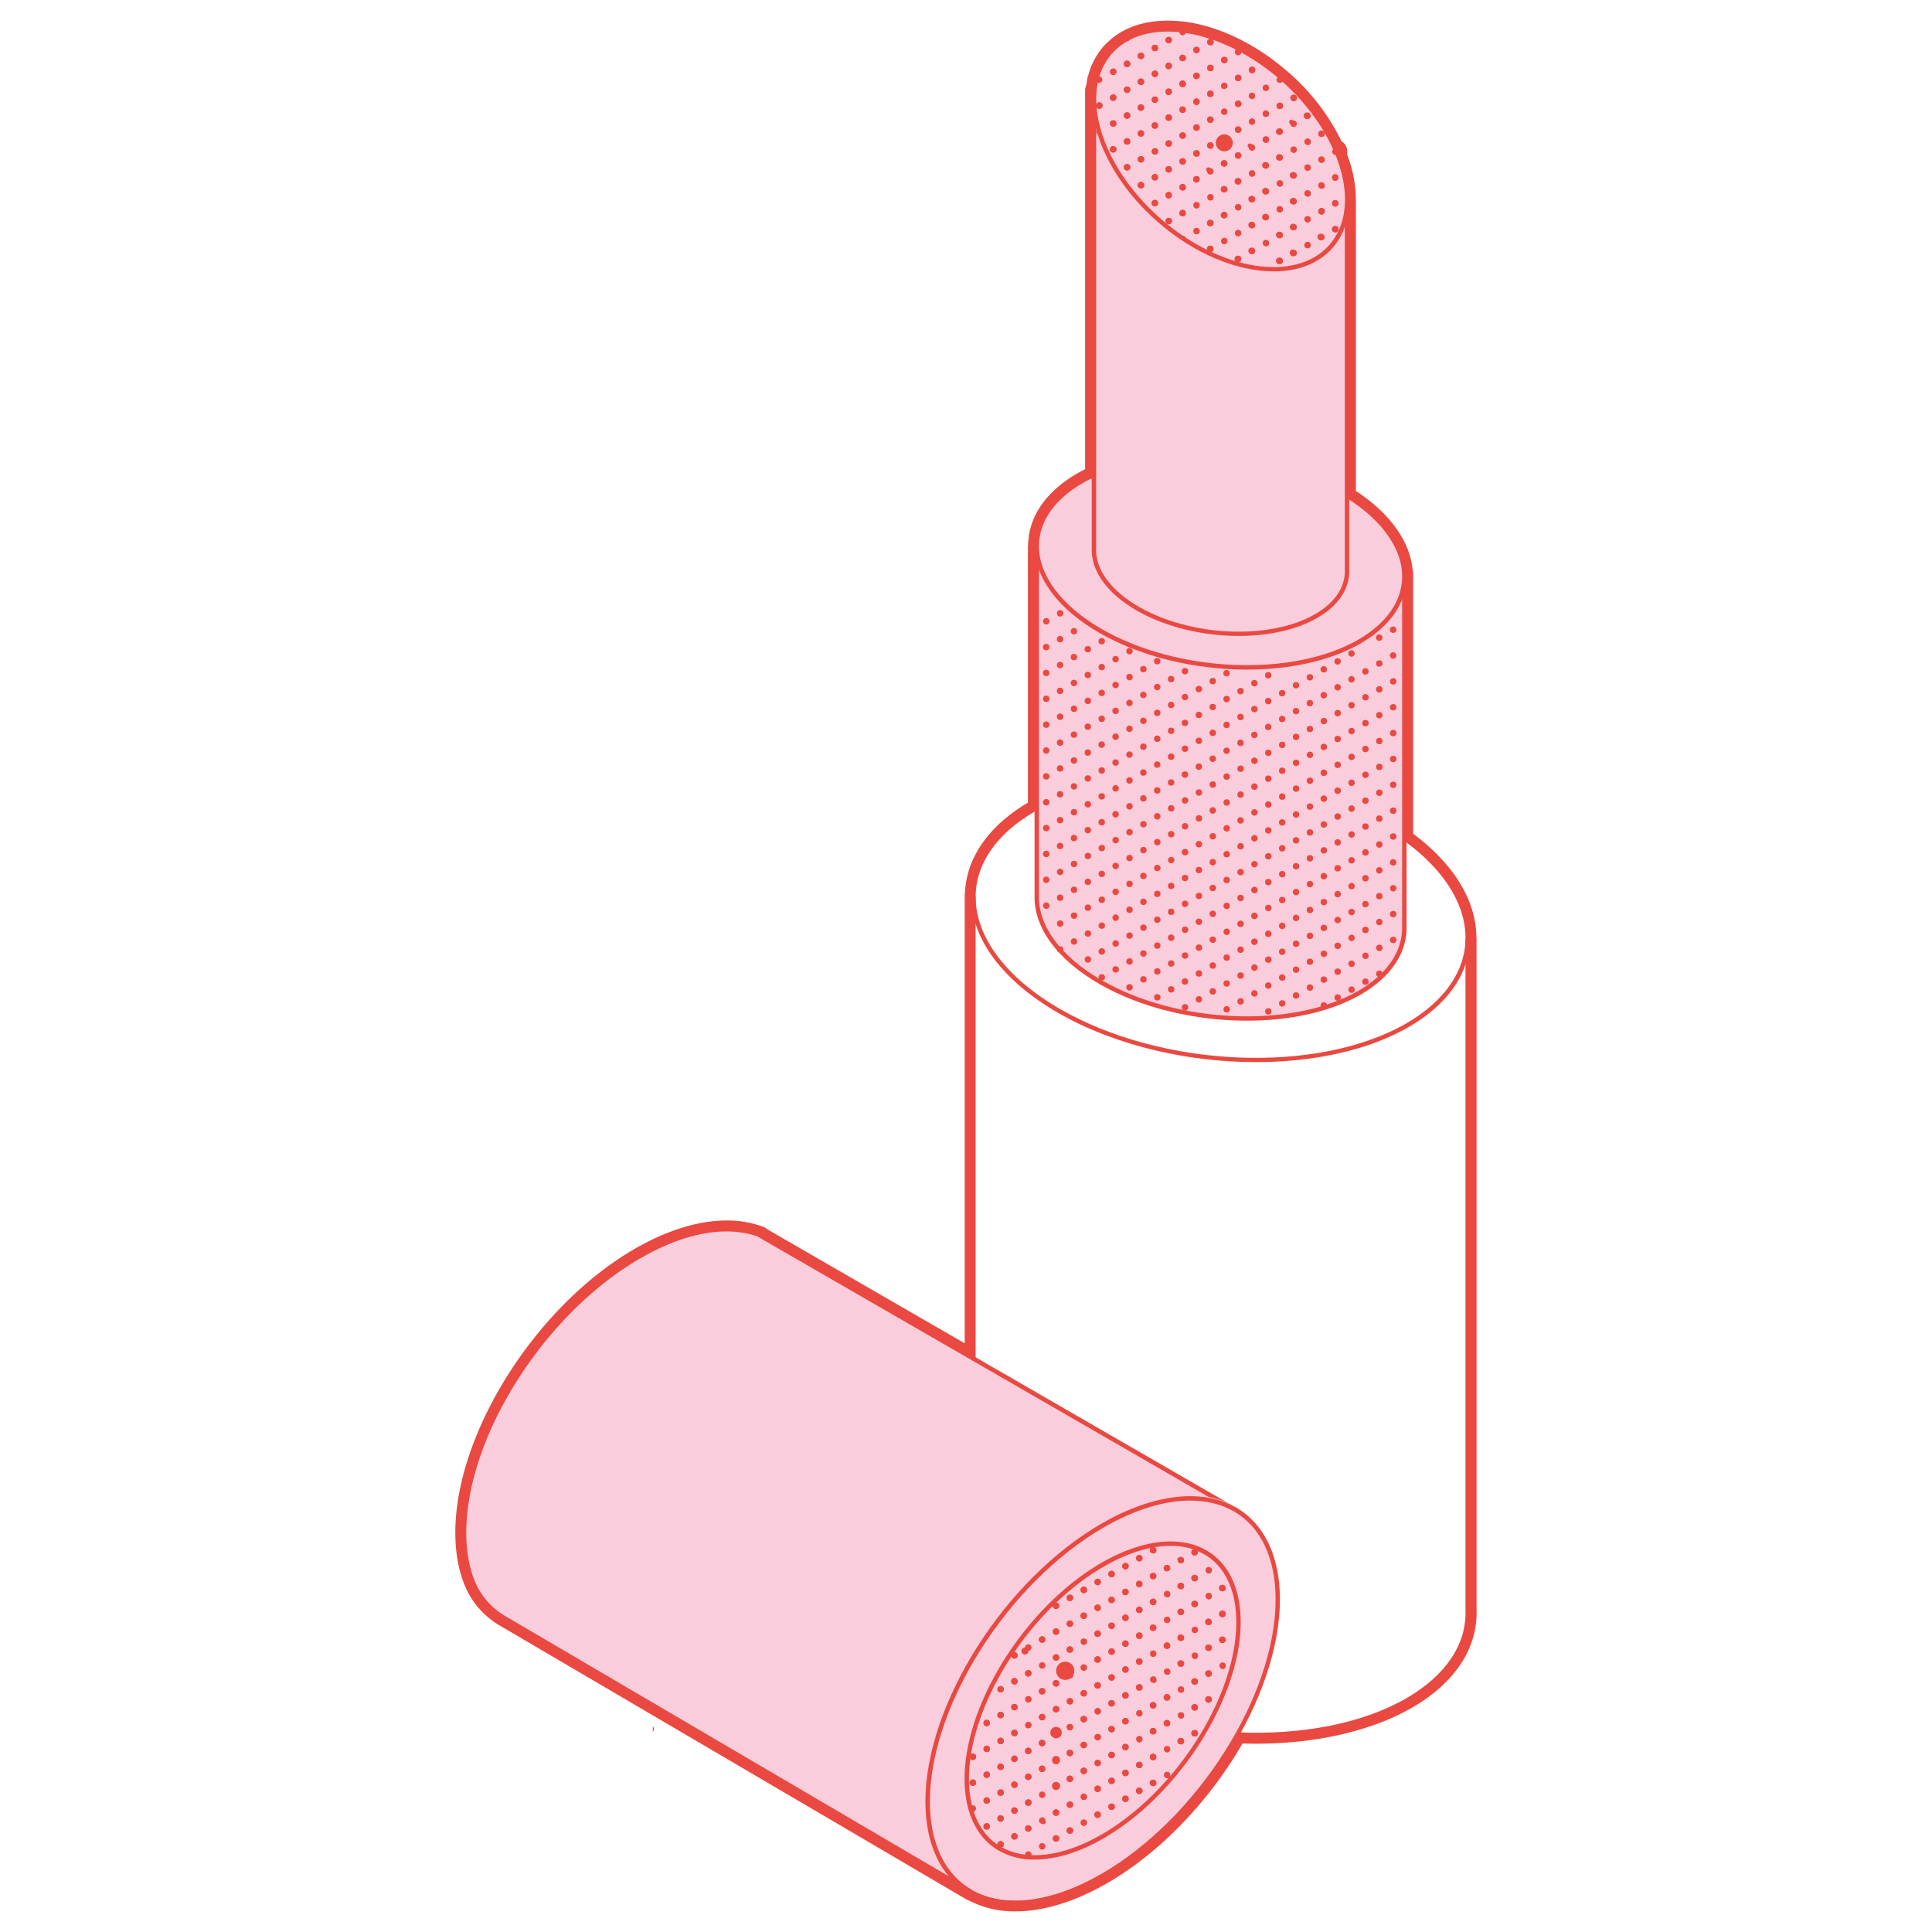 <svg id="Capa_1" data-name="Capa 1" xmlns="http://www.w3.org/2000/svg" width="550mm" height="550mm" viewBox="0 0 1559.06 1559.06"><defs><style>.cls-1{fill:#e94940;}.cls-2{fill:#f9cddc;}</style></defs><path class="cls-1" d="M526.81,1393.1v4.37a3.08,3.08,0,0,0,0-4.36Z"/><path class="cls-1" d="M539.84,1382.58a3.67,3.67,0,1,0,3.67,3.67h0A3.67,3.67,0,0,0,539.84,1382.58Z"/><path class="cls-1" d="M559.32,1377.22c0-.18-.17-.28-.18-.43v.86C559.15,1377.49,559.32,1377.39,559.32,1377.22Z"/><path class="cls-1" d="M555.65,1373.55a3.68,3.68,0,1,0,0,7.35,3.61,3.61,0,0,0,3.49-3.25v-.86A3.59,3.59,0,0,0,555.65,1373.55Z"/><path class="cls-1" d="M526.81,1363.66V1368A3.1,3.1,0,0,0,526.81,1363.66Z"/><path class="cls-1" d="M539.84,1353.12a3.68,3.68,0,1,0,3.67,3.68h0A3.67,3.67,0,0,0,539.84,1353.12Z"/><path class="cls-1" d="M1013.56,857.09c-55.66,0-114.33-13.52-160-39.93-44.33-25.59-69.76-59.64-69.76-93.41,0-28,17.6-53.61,49.56-72,72.49-41.84,199.47-36.62,283.07,11.66h0c44.34,25.6,69.75,59.64,69.77,93.41,0,28-17.61,53.68-49.58,72.05C1103.74,847.79,1059.68,857.09,1013.56,857.09ZM956.35,627c-45.49,0-88.89,9.15-121.26,27.84-30.81,17.79-47.78,42.28-47.78,69,0,32.49,24.78,65.39,68,90.33,82.63,47.71,208,52.93,279.5,11.67,30.83-17.8,47.8-42.3,47.8-69,0-32.5-24.78-65.38-68-90.33h0C1069.38,640.32,1011.33,627,956.35,627Z"/><rect class="cls-1" x="783.75" y="723.06" width="3.56" height="543.69"/><path class="cls-1" d="M1013.56,1401.72c-55.66,0-114.33-13.52-160-39.91-45.21-26.09-70.64-60.75-69.73-95.12l3.54.1c-.84,33,23.94,66.55,68,92,82.63,47.7,208,52.93,279.5,11.66,31.94-18.44,48.9-43.9,47.74-71.67V757.41h3.56v541.28c1.21,29.09-16.36,55.69-49.45,74.87C1103.74,1392.43,1059.68,1401.72,1013.56,1401.72Z"/><path class="cls-2" d="M1133.27,462.9V746.54c.86,20.42-11,40-36.16,54.52-53.68,31-147.3,27.08-209.23-8.67-34.45-19.9-51.82-45.47-51.19-69.57h0V441.17"/><path class="cls-1" d="M1006.22,823.66c-41.47,0-85.19-10.07-119.27-29.74-33.52-19.35-52.48-45.06-52.1-70.63V441.17h3.55V722.86c-.61,24.39,17.73,49.17,50.32,68,61.34,35.41,154.4,39.3,207.45,8.67,23.59-13.63,36.12-32.42,35.32-52.89V462.9h3.56V746.54c.91,21.8-12.25,41.73-37,56.06C1073.46,816.74,1040.62,823.66,1006.22,823.66Z"/><ellipse class="cls-2" cx="984.96" cy="453" rx="84.33" ry="149.06" transform="translate(416.11 1375.91) rotate(-83.05)"/><path class="cls-1" d="M1006.22,540.34c-41.47,0-85.19-10.09-119.27-29.76-33.11-19.11-52.1-44.58-52.1-69.87,0-21,13.17-40.18,37.08-54,54-31.19,148.7-27.29,211,8.68h0c33.13,19.11,52.12,44.58,52.12,69.87,0,21-13.17,40.18-37.09,54C1073.46,533.4,1040.62,540.34,1006.22,540.34Zm-42.56-171.2c-33.75,0-65.94,6.79-89.95,20.65C850.94,402.94,838.4,421,838.4,440.65c0,24,18.36,48.33,50.33,66.8,61.33,35.41,154.39,39.3,207.45,8.67,22.78-13.15,35.32-31.24,35.32-50.86,0-24-18.37-48.33-50.34-66.79h0C1047.58,379.08,1004.49,369.14,963.66,369.14Z"/><path class="cls-2" d="M999.11,1219.6,613.67,997.11v-.3c-25.43-9.78-59.92-4.87-97.95,17.08-78,45.05-141.27,144.81-141.27,222.84,0,17.61,3.12,32.22,8.93,44a60.53,60.53,0,0,0,24.31,25.43l375.55,220.39"/><path class="cls-1" d="M782.35,1528.09,406.8,1307.7a62.21,62.21,0,0,1-25-26.13c-6-12.31-9.11-27.4-9.11-44.83,0-78.47,63.77-179.12,142.17-224.37,37.18-21.46,72.51-27.58,99.47-17.2l1.17.45v.48l384.51,222-1.78,3.08-386.35-223V998c-25.79-9.38-59.56-3.21-95.23,17.46-77.4,44.69-140.39,144-140.39,221.3,0,16.88,3,31.45,8.75,43.26a58.57,58.57,0,0,0,23.61,24.62L784.16,1525Z"/><ellipse class="cls-2" cx="889.81" cy="1372.3" rx="187.81" ry="106.25" transform="matrix(0.6, -0.8, 0.8, 0.6, -741.75, 1258.49)"/><path class="cls-1" d="M819.2,1537.16c-13.82,0-26.38-3.05-37.1-9.24-22.78-13.15-35.32-39.47-35.32-74.1,0-78.46,63.77-179.11,142.15-224.36,41.59-24,81.16-28.69,108.61-12.85,22.79,13.15,35.32,39.47,35.32,74.1,0,78.46-63.77,179.11-142.16,224.37C865.37,1529.72,840.76,1537.16,819.2,1537.16Zm141.27-326.25c-20.92,0-44.91,7.31-69.73,21.62-77.41,44.7-140.37,144-140.37,221.29,0,33.32,11.91,58.53,33.54,71C810.23,1540,848.51,1535.35,889,1512c77.42-44.7,140.38-144,140.38-221.29,0-33.3-11.91-58.53-33.55-71-10.2-5.88-22.17-8.78-35.35-8.78Z"/><ellipse class="cls-2" cx="889.81" cy="1372.3" rx="145.74" ry="82.45" transform="matrix(0.6, -0.8, 0.8, 0.6, -741.75, 1258.49)"/><path class="cls-1" d="M835,1500.61a57,57,0,0,1-29-7.22c-17.81-10.27-27.62-30.81-27.62-57.83,0-61,49.58-139.27,110.51-174.45,32.39-18.71,63.26-22.35,84.68-10,17.82,10.28,27.62,30.82,27.62,57.83,0,61-49.57,139.27-110.52,174.45C871,1494.82,851.82,1500.61,835,1500.61Zm109.61-253.16c-16.16,0-34.71,5.65-53.91,16.74-60,34.61-108.78,111.49-108.78,171.37,0,25.69,9.17,45.2,25.82,54.75,20.29,11.73,49.87,8.09,81.12-9.88,60-34.63,108.79-111.5,108.79-171.39,0-25.69-9.17-45.2-25.84-54.75a53.72,53.72,0,0,0-27.2-6.84Z"/><path class="cls-2" d="M1087.08,163v296.5c.6,14.05-7.58,27.54-24.9,37.53-36.93,21.32-101.43,18.65-144.1-6-23.72-13.69-35.69-31.31-35.32-47.9h0V72.74"/><path class="cls-1" d="M999.61,513.18c-28.67,0-58.89-7-82.41-20.55C894.6,479.56,881.48,462.28,881,445h0V72.74h3.55V441.47h0v1.82c-.42,16.57,12.11,33.46,34.37,46.31,42.09,24.3,106,27,142.31,6,16.06-9.27,24.59-22,24-35.93V163.09h3.53V459.58c.63,15.2-8.48,29.1-25.8,39.08C1046.1,508.38,1023.38,513.18,999.61,513.18Z"/><ellipse class="cls-2" cx="984.93" cy="120.44" rx="75.74" ry="118.62" transform="translate(243.93 780.38) rotate(-48.66)"/><path class="cls-1" d="M1027.78,219c-29.21,0-64.07-14-94-40.32C883.93,134.89,866.35,73.05,894.58,41s91.83-22.52,141.59,21.32,67.41,105.63,39.19,137.73C1064.08,212.83,1047.19,219,1027.78,219ZM942.19,25.46c-18.36,0-34.33,5.8-44.94,17.87-26.94,30.61-9.51,90.15,38.85,132.7s109.63,52.27,136.59,21.66,9.51-90.17-38.87-132.72c-29.3-25.8-63.35-39.53-91.63-39.53Z"/><path class="cls-1" d="M829.83,1499c.36,0,.6-.24.91-.37h-2A2.29,2.29,0,0,0,829.83,1499Z"/><path class="cls-1" d="M782.44,1459.42a2.43,2.43,0,0,0,1.56,2.17c-.35-1.14-.73-2.26-1-3.46A2.53,2.53,0,0,0,782.44,1459.42Z"/><path class="cls-1" d="M785.06,1441.15a2.6,2.6,0,1,1,2.6-2.6,2.6,2.6,0,0,1-2.6,2.6Zm0-20.85a2.62,2.62,0,1,1,2.6-2.63v0a2.6,2.6,0,0,1-2.58,2.61Zm11.21,56.18a2.61,2.61,0,1,1,2.6-2.62h0a2.59,2.59,0,0,1-2.59,2.61h0Zm0-20.86a2.62,2.62,0,1,1,2.6-2.63v0a2.61,2.61,0,0,1-2.6,2.6h0Zm0-20.87a2.62,2.62,0,1,1,2.6-2.63v0a2.6,2.6,0,0,1-2.6,2.6h0Zm0-20.87a2.6,2.6,0,1,1,2.6-2.59,2.59,2.59,0,0,1-2.6,2.59h0Zm0-20.86a2.6,2.6,0,1,1,2.6-2.6,2.6,2.6,0,0,1-2.6,2.6h0Zm11.19,97.92a2.6,2.6,0,1,1,2.61-2.6,2.6,2.6,0,0,1-2.61,2.6h0Zm0-20.87a2.6,2.6,0,1,1,2.61-2.6,2.6,2.6,0,0,1-2.61,2.6h0Zm0-20.85a2.62,2.62,0,1,1,2.61-2.62h0a2.62,2.62,0,0,1-2.64,2.59h0Zm0-20.87a2.62,2.62,0,1,1,2.61-2.61h0a2.61,2.61,0,0,1-2.61,2.61h0Zm0-20.87a2.61,2.61,0,1,1,2.61-2.61v0a2.62,2.62,0,0,1-2.63,2.6h0Zm0-20.86a2.62,2.62,0,1,1,2.61-2.62v0a2.6,2.6,0,0,1-2.6,2.6h0Zm0-20.87a2.6,2.6,0,1,1,2.61-2.6,2.6,2.6,0,0,1-2.61,2.6h0Zm11.14-32.49a2.62,2.62,0,1,1-2.6,2.63v0a2.63,2.63,0,0,1,2.57-2.53Zm0,151.26a2.61,2.61,0,1,1,2.6-2.63v0a2.6,2.6,0,0,1-2.57,2.59Zm0-20.86a2.6,2.6,0,1,1,2.6-2.6,2.61,2.61,0,0,1-2.6,2.6Zm0-20.87a2.6,2.6,0,1,1,2.6-2.6,2.6,2.6,0,0,1-2.6,2.6Zm0-20.87a2.6,2.6,0,1,1,2.6-2.6,2.6,2.6,0,0,1-2.6,2.6Zm0-20.85a2.62,2.62,0,1,1,2.6-2.63v0a2.59,2.59,0,0,1-2.5,2.69h-.07Zm0-20.87a2.61,2.61,0,1,1,2.6-2.62h0a2.59,2.59,0,0,1-2.57,2.63h0Zm0-20.86a2.62,2.62,0,1,1,2.6-2.63v0a2.59,2.59,0,0,1-2.57,2.61Zm8.48-29.88a2.84,2.84,0,1,0,.1,0Zm2.66,148.66a2.61,2.61,0,1,1,2.6-2.63v0a2.62,2.62,0,0,1-2.51,2.63Zm0-20.86a2.62,2.62,0,1,1,2.6-2.63h0a2.61,2.61,0,0,1-2.51,2.63Zm0-20.87a2.62,2.62,0,1,1,2.6-2.63v0a2.6,2.6,0,0,1-2.51,2.68Zm0-20.87a2.61,2.61,0,1,1,2.6-2.62v0a2.61,2.61,0,0,1-2.51,2.62Zm0-20.86a2.32,2.32,0,1,1,.09,0Zm0-20.87a2.32,2.32,0,1,1,.09,0Zm0-20.85a2.62,2.62,0,1,1,2.6-2.63h0a2.61,2.61,0,0,1-2.51,2.63Zm11.14-32.5a2.6,2.6,0,1,1-2.6,2.6,2.6,2.6,0,0,1,2.6-2.6H841Zm0,172.12a2.16,2.16,0,1,1,.14,0Zm0-20.87a1.86,1.86,0,1,1,.14.1Zm0-20.86a2.16,2.16,0,1,1,.14,0Zm0-20.85a2.62,2.62,0,1,1,2.62-2.62h0A2.62,2.62,0,0,1,841,1430Zm0-20.87a2.62,2.62,0,1,1,2.62-2.61h0a2.63,2.63,0,0,1-2.48,2.64Zm0-20.87a2.61,2.61,0,1,1,2.62-2.61h0a2.61,2.61,0,0,1-2.48,2.63Zm0-20.86a2.62,2.62,0,1,1,2.62-2.62v0a2.61,2.61,0,0,1-2.48,2.63Zm0-20.87a2.16,2.16,0,1,1,.14,0Zm44.9-72.5a2.6,2.6,0,1,1-2.61,2.6,2.61,2.61,0,0,1,2.61-2.6Zm-11.2,6.4A2.61,2.61,0,1,1,872,1283v0a2.6,2.6,0,0,1,2.58-2.62h0Zm-11.21,6.4a2.61,2.61,0,1,1-2.6,2.63v0a2.61,2.61,0,0,1,2.57-2.63h0Zm-11.19,6.41a2.6,2.6,0,1,1-2.61,2.6,2.6,2.6,0,0,1,2.61-2.6h0Zm0,20.85a2.62,2.62,0,1,1-2.61,2.62h0a2.61,2.61,0,0,1,2.6-2.63h0Zm0,172.13a2.61,2.61,0,1,1,2.6-2.62v0a2.59,2.59,0,0,1-2.55,2.59Zm0-20.86a2.62,2.62,0,1,1,2.6-2.63v0a2.59,2.59,0,0,1-2.55,2.58Zm0-20.87a3.28,3.28,0,1,1,.05,0Zm0-20.87a3.28,3.28,0,1,1,.05,0Zm0-20.86a4.6,4.6,0,1,1,.05,0Zm0-20.85a2.62,2.62,0,1,1,2.6-2.63h0a2.59,2.59,0,0,1-2.55,2.6Zm0-20.87a2.62,2.62,0,1,1,2.6-2.63v0a2.6,2.6,0,0,1-2.55,2.6Zm0-20.87a2.61,2.61,0,1,1,2.6-2.62v0a2.59,2.59,0,0,1-2.55,2.59Zm11.15-32.49a2.62,2.62,0,1,1-2.6,2.63v0a2.6,2.6,0,0,1,2.6-2.6h0Zm0,172.13a2.62,2.62,0,1,1,2.6-2.63v0a2.61,2.61,0,0,1-2.5,2.61Zm0-20.87a2.61,2.61,0,1,1,2.6-2.62h0a2.61,2.61,0,0,1-2.5,2.61Zm0-20.86a2.62,2.62,0,1,1,2.6-2.63v0a2.62,2.62,0,0,1-2.5,2.6Zm0-20.87a2.62,2.62,0,1,1,2.6-2.63v0a2.62,2.62,0,0,1-2.5,2.6Zm0-20.87a2.55,2.55,0,1,1,.1,0Zm0-20.86a2.55,2.55,0,1,1,.1,0Zm0-20.87a7.35,7.35,0,1,1,.1-.06Zm0-20.85a2.62,2.62,0,1,1,2.6-2.63v0a2.61,2.61,0,0,1-2.5,2.61Zm11.15-32.49a2.6,2.6,0,1,1-2.6,2.59,2.6,2.6,0,0,1,2.6-2.59h0Zm0,172.11a2.25,2.25,0,1,1,.14,0Zm0-20.86a2.38,2.38,0,1,1,.14,0Zm0-20.86a2.61,2.61,0,1,1,2.61-2.61h0a2.62,2.62,0,0,1-2.47,2.63Zm0-20.86a2.62,2.62,0,1,1,2.61-2.62h0a2.61,2.61,0,0,1-2.47,2.63Zm0-20.87a2.62,2.62,0,1,1,2.61-2.61h0a2.61,2.61,0,0,1-2.47,2.62Zm0-20.87a2.61,2.61,0,1,1,2.61-2.61h0a2.62,2.62,0,0,1-2.47,2.62Zm0-20.86a2.38,2.38,0,1,1,.14,0Zm0-20.87a2.25,2.25,0,1,1,.14,0Zm8.54-29.87a2.62,2.62,0,1,1,2.63,2.6h0a2.58,2.58,0,0,1-2.47-2.58ZM885.68,1467a2.62,2.62,0,1,1,2.6-2.63v0a2.61,2.61,0,0,1-2.46,2.6Zm0-20.87a2.62,2.62,0,1,1,2.6-2.63v0a2.61,2.61,0,0,1-2.46,2.6Zm0-20.87a2.53,2.53,0,1,1,.14,0Zm0-20.86a2.53,2.53,0,1,1,.14,0Zm0-20.87a2.53,2.53,0,1,1,.14,0Zm0-20.85a2.62,2.62,0,1,1,2.6-2.63h0a2.6,2.6,0,0,1-2.46,2.62Zm0-20.87a2.62,2.62,0,1,1,2.6-2.63v0a2.6,2.6,0,0,1-2.46,2.63Zm0-20.87a2.61,2.61,0,1,1,2.6-2.62v0a2.61,2.61,0,0,1-2.46,2.6Zm44.9-72.55A2.61,2.61,0,1,1,928,1251h0a2.59,2.59,0,0,1,2.58-2.61Zm-11.2,6.41a2.6,2.6,0,1,1-2.6,2.6,2.59,2.59,0,0,1,2.6-2.6Zm-11.19,6.4a2.62,2.62,0,1,1-2.6,2.63v0a2.6,2.6,0,0,1,2.58-2.6Zm-11.21,6.4a2.62,2.62,0,1,1-2.6,2.63v0a2.61,2.61,0,0,1,2.59-2.61h0Zm-2.6,23.48a2.6,2.6,0,1,1,2.6,2.6,2.6,2.6,0,0,1-2.6-2.6h0ZM897,1460.59a2.62,2.62,0,1,1,2.6-2.63v0a2.62,2.62,0,0,1-2.61,2.6Zm0-20.87a2.61,2.61,0,1,1,2.6-2.62h0a2.62,2.62,0,0,1-2.61,2.6Zm0-20.86a2.62,2.62,0,1,1,2.6-2.63v0a2.61,2.61,0,0,1-2.61,2.58Zm0-20.87a2.62,2.62,0,1,1,2.6-2.63v0A2.61,2.61,0,0,1,897,1398h0Zm0-20.87a2.6,2.6,0,1,1,2.6-2.59,2.59,2.59,0,0,1-2.6,2.59h0Zm0-20.86a2.6,2.6,0,1,1,2.6-2.6,2.6,2.6,0,0,1-2.6,2.6h0Zm0-20.87a2.6,2.6,0,1,1,2.6-2.6,2.59,2.59,0,0,1-2.6,2.6h0Zm0-20.85a2.62,2.62,0,1,1,2.6-2.63v0a2.62,2.62,0,0,1-2.61,2.6Zm11.15-32.49a2.6,2.6,0,1,1-2.6,2.6,2.6,2.6,0,0,1,2.6-2.6Zm0,172.11a2.6,2.6,0,1,1,2.61-2.6,2.6,2.6,0,0,1-2.61,2.6Zm0-20.86a2.6,2.6,0,1,1,2.61-2.6,2.6,2.6,0,0,1-2.61,2.6Zm0-20.86a2.61,2.61,0,1,1,2.61-2.61h0a2.62,2.62,0,0,1-2.59,2.63Zm0-20.86a2.62,2.62,0,1,1,2.61-2.62h0a2.62,2.62,0,0,1-2.59,2.62Zm0-20.87a2.62,2.62,0,1,1,2.61-2.61h0a2.61,2.61,0,0,1-2.59,2.6Zm0-20.87a2.61,2.61,0,1,1,2.61-2.61h0a2.61,2.61,0,0,1-2.59,2.6Zm0-20.86a2.6,2.6,0,1,1,2.61-2.6,2.6,2.6,0,0,1-2.61,2.6Zm0-20.87a2.6,2.6,0,1,1,2.61-2.6,2.6,2.6,0,0,1-2.61,2.6Zm11.14-32.49a2.6,2.6,0,1,1-2.6,2.6,2.59,2.59,0,0,1,2.6-2.6h0Zm0,172.11a2.61,2.61,0,1,1,2.6-2.62v0a2.6,2.6,0,0,1-2.51,2.65Zm0-20.86a2.62,2.62,0,1,1,2.6-2.63v0a2.6,2.6,0,0,1-2.51,2.63Zm0-20.87a2,2,0,1,1,.09,0Zm0-20.87a2,2,0,1,1,.09,0Zm0-20.85a2.61,2.61,0,1,1,2.6-2.63v0a2.59,2.59,0,0,1-2.51,2.64Zm0-20.86a2.62,2.62,0,1,1,2.6-2.63h0a2.59,2.59,0,0,1-2.51,2.64Zm0-20.87a2.62,2.62,0,1,1,2.6-2.63v0a2.6,2.6,0,0,1-2.51,2.63Zm0-20.87a2.61,2.61,0,1,1,2.6-2.62v0a2.59,2.59,0,0,1-2.51,2.63Zm11.15-32.49a2.62,2.62,0,1,1-2.6,2.63v0a2.6,2.6,0,0,1,2.63-2.57h.07Zm0,172.13a2.62,2.62,0,1,1,2.6-2.63v0a2.59,2.59,0,0,1-2.5,2.65Zm0-20.87a2.61,2.61,0,1,1,2.6-2.62h0a2.61,2.61,0,0,1-2.5,2.66Zm0-20.86a2.62,2.62,0,1,1,2.6-2.63v0a2.6,2.6,0,0,1-2.5,2.64Zm0-20.87a2.62,2.62,0,1,1,2.6-2.63v0a2.6,2.6,0,0,1-2.5,2.64Zm0-20.87a1.92,1.92,0,1,1,.1.05Zm0-20.86a2,2,0,1,1,.1,0Zm0-20.85a2.62,2.62,0,1,1,2.6-2.63h0a2.61,2.61,0,0,1-2.5,2.66Zm0-20.87a2.62,2.62,0,1,1,2.6-2.63v0a2.59,2.59,0,0,1-2.5,2.65Zm11.15-32.49a2.61,2.61,0,1,1-2.6,2.62v0a2.6,2.6,0,0,1,2.65-2.55h.09Zm0,172.11a2.09,2.09,0,1,1,.25.06Zm0-20.86a2.14,2.14,0,1,1,.25,0Zm0-20.86a2.61,2.61,0,1,1,2.61-2.61h0a2.61,2.61,0,0,1-2.36,2.67Zm0-20.86a2.62,2.62,0,1,1,2.61-2.62h0a2.61,2.61,0,0,1-2.36,2.67Zm0-20.87a2.2,2.2,0,1,1,.25.06Zm0-20.87a2.61,2.61,0,1,1,2.61-2.61h0a2.6,2.6,0,0,1-2.36,2.66Zm0-20.86a2.14,2.14,0,1,1,.25,0Zm0-20.87a2.09,2.09,0,1,1,.25.06ZM950.1,1259a2.62,2.62,0,1,1,2.63,2.59h0a2.59,2.59,0,0,1-2.34-2.54Zm2.66,148.65a2.62,2.62,0,1,1,2.6-2.63v0a2.6,2.6,0,0,1-2.35,2.65Zm0-20.87a2.08,2.08,0,1,1,.25.06Zm0-20.87a2.08,2.08,0,1,1,.25.06Zm0-20.85a2.62,2.62,0,1,1,2.6-2.63v0a2.6,2.6,0,0,1-2.35,2.67Zm0-20.87a2.61,2.61,0,1,1,2.6-2.62h0a2.6,2.6,0,0,1-2.35,2.67Zm0-20.86a2.62,2.62,0,1,1,2.6-2.63v0a2.6,2.6,0,0,1-2.35,2.65Zm0-20.87a2.62,2.62,0,1,1,2.6-2.63v0a2.59,2.59,0,0,1-2.35,2.64ZM963.91,1250a2.61,2.61,0,1,1-2.6,2.63v0a2.6,2.6,0,0,1,2.61-2.58h.24Zm0,151.26a2.62,2.62,0,1,1,2.59-2.63v0a2.59,2.59,0,0,1-2.28,2.68Zm0-20.86a2.62,2.62,0,1,1,2.59-2.63v0a2.59,2.59,0,0,1-2.28,2.67Zm0-20.87a2.62,2.62,0,1,1,2.59-2.63v0a2.59,2.59,0,0,1-2.28,2.67Zm0-20.87a2.07,2.07,0,1,1,.31.07Zm0-20.86a2.15,2.15,0,1,1,.31,0Zm0-20.86a2.61,2.61,0,1,1,2.59-2.62h0a2.61,2.61,0,0,1-2.28,2.69Zm0-20.86a2.62,2.62,0,1,1,2.59-2.63h0a2.59,2.59,0,0,1-2.28,2.69ZM975.09,1374a2.62,2.62,0,1,1,2.62-2.62h0a2.63,2.63,0,0,1-2.31,2.69Zm0-20.87a2.62,2.62,0,1,1,2.62-2.61h0a2.62,2.62,0,0,1-2.31,2.65Zm0-20.87a2.61,2.61,0,1,1,2.62-2.61h0a2.61,2.61,0,0,1-2.31,2.67Zm0-20.86a2.62,2.62,0,1,1,2.62-2.62v0a2.61,2.61,0,0,1-2.31,2.67Zm0-20.87a2.09,2.09,0,1,1,.31.07Zm0-20.87a2.09,2.09,0,1,1,.31.07Zm11.21,77.05a2,2,0,1,1,.31.08Zm0-20.85a2.61,2.61,0,1,1,2.6-2.63v0a2.61,2.61,0,0,1-2.29,2.68Zm0-20.86a2.62,2.62,0,1,1,2.6-2.63h0a2.61,2.61,0,0,1-2.29,2.76Zm0-20.87a2.62,2.62,0,1,1,2.6-2.63v0a2.61,2.61,0,0,1-2.29,2.67Z"/><path class="cls-1" d="M832.43,1496.39a2.6,2.6,0,0,0-5.19,0,2.42,2.42,0,0,0,1.62,2.25h1.95A2.46,2.46,0,0,0,832.43,1496.39Z"/><path class="cls-1" d="M841,1487.33a2.6,2.6,0,1,0,2.62,2.6,2.6,2.6,0,0,0-2.62-2.6Z"/><circle class="cls-1" cx="852.23" cy="1483.59" r="2.6"/><circle class="cls-1" cx="863.43" cy="1477.18" r="2.6"/><circle class="cls-1" cx="874.62" cy="1470.78" r="2.6"/><path class="cls-1" d="M885.82,1461.78a2.6,2.6,0,1,1-2.6,2.6A2.59,2.59,0,0,1,885.82,1461.78Z"/><circle class="cls-1" cx="897.03" cy="1457.96" r="2.6"/><circle class="cls-1" cx="908.21" cy="1451.56" r="2.6"/><circle class="cls-1" cx="919.42" cy="1445.16" r="2.6"/><circle class="cls-1" cx="930.62" cy="1438.75" r="2.6"/><circle class="cls-1" cx="941.81" cy="1432.35" r="2.6"/><circle class="cls-1" cx="807.43" cy="1488.34" r="2.6"/><circle class="cls-1" cx="818.63" cy="1481.94" r="2.6"/><circle class="cls-1" cx="829.83" cy="1475.52" r="2.6"/><path class="cls-1" d="M841,1466.52a2.6,2.6,0,1,0,2.62,2.6,2.6,2.6,0,0,0-2.62-2.6Z"/><circle class="cls-1" cx="852.23" cy="1462.72" r="2.6"/><circle class="cls-1" cx="863.43" cy="1456.31" r="2.6"/><circle class="cls-1" cx="874.62" cy="1449.91" r="2.6"/><circle class="cls-1" cx="885.82" cy="1443.51" r="2.6"/><circle class="cls-1" cx="897.03" cy="1437.1" r="2.6"/><circle class="cls-1" cx="908.21" cy="1430.7" r="2.6"/><circle class="cls-1" cx="919.42" cy="1424.3" r="2.6"/><circle class="cls-1" cx="930.62" cy="1417.88" r="2.6"/><circle class="cls-1" cx="941.81" cy="1411.48" r="2.6"/><circle class="cls-1" cx="953.01" cy="1405.08" r="2.6"/><circle class="cls-1" cx="964.22" cy="1398.67" r="2.6"/><circle class="cls-1" cx="796.24" cy="1473.87" r="2.6"/><circle class="cls-1" cx="807.43" cy="1467.47" r="2.6"/><circle class="cls-1" cx="818.63" cy="1461.07" r="2.6"/><circle class="cls-1" cx="829.83" cy="1454.66" r="2.6"/><path class="cls-1" d="M841,1445.66a2.6,2.6,0,1,0,2.62,2.6,2.6,2.6,0,0,0-2.62-2.6Z"/><circle class="cls-1" cx="852.23" cy="1441.86" r="2.6"/><circle class="cls-1" cx="863.43" cy="1435.46" r="2.6"/><circle class="cls-1" cx="874.62" cy="1429.04" r="2.6"/><circle class="cls-1" cx="885.82" cy="1422.64" r="2.6"/><circle class="cls-1" cx="897.03" cy="1416.24" r="2.6"/><circle class="cls-1" cx="908.21" cy="1409.83" r="2.6"/><circle class="cls-1" cx="919.42" cy="1403.43" r="2.6"/><circle class="cls-1" cx="930.62" cy="1397.03" r="2.6"/><circle class="cls-1" cx="941.81" cy="1390.62" r="2.6"/><circle class="cls-1" cx="953.01" cy="1384.22" r="2.6"/><circle class="cls-1" cx="964.22" cy="1377.82" r="2.6"/><circle class="cls-1" cx="975.4" cy="1371.4" r="2.6"/><path class="cls-1" d="M787.64,1459.42a2.6,2.6,0,0,0-2.6-2.6h0a2.48,2.48,0,0,0-2.08,1.31c.31,1.2.69,2.32,1,3.46a2.33,2.33,0,0,0,1,.43A2.61,2.61,0,0,0,787.64,1459.42Z"/><circle class="cls-1" cx="796.24" cy="1453.02" r="2.6"/><circle class="cls-1" cx="807.43" cy="1446.6" r="2.6"/><circle class="cls-1" cx="818.63" cy="1440.2" r="2.6"/><circle class="cls-1" cx="829.83" cy="1433.8" r="2.6"/><path class="cls-1" d="M841,1424.79a2.62,2.62,0,1,0,2.62,2.61h0A2.62,2.62,0,0,0,841,1424.79Z"/><circle class="cls-1" cx="852.23" cy="1420.99" r="2.6"/><path class="cls-1" d="M863.43,1412a2.61,2.61,0,1,0,2.6,2.63v0A2.61,2.61,0,0,0,863.43,1412Z"/><circle class="cls-1" cx="874.62" cy="1408.18" r="2.6"/><circle class="cls-1" cx="885.82" cy="1401.78" r="2.6"/><circle class="cls-1" cx="897.03" cy="1395.38" r="2.6"/><circle class="cls-1" cx="908.21" cy="1388.96" r="2.6"/><circle class="cls-1" cx="919.42" cy="1382.56" r="2.6"/><circle class="cls-1" cx="930.62" cy="1376.16" r="2.6"/><path class="cls-1" d="M941.88,1367.15a2.62,2.62,0,1,0,2.61,2.61h0A2.6,2.6,0,0,0,941.88,1367.15Z"/><circle class="cls-1" cx="953.01" cy="1363.35" r="2.6"/><circle class="cls-1" cx="964.22" cy="1356.95" r="2.6"/><circle class="cls-1" cx="975.4" cy="1350.54" r="2.6"/><circle class="cls-1" cx="986.61" cy="1344.14" r="2.6"/><circle class="cls-1" cx="785.04" cy="1438.55" r="2.6"/><circle class="cls-1" cx="796.24" cy="1432.15" r="2.6"/><circle class="cls-1" cx="807.43" cy="1425.74" r="2.6"/><path class="cls-1" d="M818.63,1416.7a2.6,2.6,0,1,0,2.6,2.6,2.6,2.6,0,0,0-2.6-2.6Z"/><circle class="cls-1" cx="829.83" cy="1412.94" r="2.6"/><path class="cls-1" d="M841,1404a2.62,2.62,0,1,0,2.62,2.62v0A2.62,2.62,0,0,0,841,1404Z"/><circle class="cls-1" cx="852.23" cy="1400.12" r="2.6"/><circle class="cls-1" cx="863.43" cy="1393.72" r="2.6"/><circle class="cls-1" cx="874.62" cy="1387.31" r="2.6"/><circle class="cls-1" cx="885.82" cy="1380.91" r="2.6"/><path class="cls-1" d="M897,1371.91a2.6,2.6,0,1,0,2.59,2.6,2.6,2.6,0,0,0-2.59-2.6Z"/><circle class="cls-1" cx="908.21" cy="1368.11" r="2.6"/><circle class="cls-1" cx="919.42" cy="1361.7" r="2.6"/><circle class="cls-1" cx="930.62" cy="1355.3" r="2.6"/><circle class="cls-1" cx="941.81" cy="1348.9" r="2.6"/><circle class="cls-1" cx="953.01" cy="1342.48" r="2.6"/><circle class="cls-1" cx="964.22" cy="1336.08" r="2.6"/><circle class="cls-1" cx="975.4" cy="1329.68" r="2.6"/><circle class="cls-1" cx="986.61" cy="1323.27" r="2.6"/><circle class="cls-1" cx="785.04" cy="1417.69" r="2.6"/><circle class="cls-1" cx="796.24" cy="1411.29" r="2.6"/><circle class="cls-1" cx="807.43" cy="1404.89" r="2.6"/><circle class="cls-1" cx="818.63" cy="1398.47" r="2.6"/><circle class="cls-1" cx="829.83" cy="1392.07" r="2.6"/><path class="cls-1" d="M841,1383.06a2.62,2.62,0,1,0,2.62,2.61h0A2.61,2.61,0,0,0,841,1383.06Z"/><circle class="cls-1" cx="852.23" cy="1379.26" r="2.6"/><circle class="cls-1" cx="863.43" cy="1372.86" r="2.6"/><circle class="cls-1" cx="874.62" cy="1366.46" r="2.6"/><circle class="cls-1" cx="885.82" cy="1360.04" r="2.6"/><circle class="cls-1" cx="897.03" cy="1353.64" r="2.6"/><circle class="cls-1" cx="908.21" cy="1347.25" r="2.6"/><circle class="cls-1" cx="919.42" cy="1340.83" r="2.6"/><circle class="cls-1" cx="930.62" cy="1334.43" r="2.6"/><circle class="cls-1" cx="941.81" cy="1328.03" r="2.6"/><circle class="cls-1" cx="953.01" cy="1321.62" r="2.6"/><circle class="cls-1" cx="964.22" cy="1315.22" r="2.6"/><circle class="cls-1" cx="975.4" cy="1308.82" r="2.6"/><circle class="cls-1" cx="986.61" cy="1302.4" r="2.6"/><circle class="cls-1" cx="796.24" cy="1390.42" r="2.6"/><circle class="cls-1" cx="807.43" cy="1384.02" r="2.6"/><circle class="cls-1" cx="818.63" cy="1377.61" r="2.6"/><circle class="cls-1" cx="829.83" cy="1371.21" r="2.6"/><path class="cls-1" d="M841,1362.19a2.62,2.62,0,1,0,2.62,2.62h0A2.62,2.62,0,0,0,841,1362.19Z"/><circle class="cls-1" cx="852.23" cy="1358.39" r="2.6"/><circle class="cls-1" cx="863.43" cy="1351.99" r="2.6"/><circle class="cls-1" cx="874.62" cy="1345.59" r="2.6"/><circle class="cls-1" cx="885.82" cy="1339.19" r="2.6"/><circle class="cls-1" cx="897.03" cy="1332.78" r="2.6"/><circle class="cls-1" cx="908.21" cy="1326.38" r="2.6"/><circle class="cls-1" cx="919.42" cy="1319.98" r="2.6"/><circle class="cls-1" cx="930.62" cy="1313.57" r="2.6"/><circle class="cls-1" cx="941.81" cy="1307.17" r="2.6"/><circle class="cls-1" cx="953.01" cy="1300.77" r="2.6"/><circle class="cls-1" cx="964.22" cy="1294.35" r="2.6"/><circle class="cls-1" cx="975.4" cy="1287.95" r="2.6"/><circle class="cls-1" cx="986.61" cy="1281.55" r="2.6"/><circle class="cls-1" cx="807.43" cy="1363.15" r="2.6"/><circle class="cls-1" cx="818.63" cy="1356.75" r="2.6"/><circle class="cls-1" cx="829.83" cy="1350.34" r="2.6"/><path class="cls-1" d="M841,1341.34a2.6,2.6,0,1,0,2.62,2.6,2.6,2.6,0,0,0-2.62-2.6Z"/><circle class="cls-1" cx="852.23" cy="1337.54" r="2.6"/><circle class="cls-1" cx="863.43" cy="1331.13" r="2.6"/><circle class="cls-1" cx="874.62" cy="1324.73" r="2.6"/><circle class="cls-1" cx="885.82" cy="1318.33" r="2.6"/><circle class="cls-1" cx="897.03" cy="1311.91" r="2.6"/><circle class="cls-1" cx="908.21" cy="1305.51" r="2.6"/><circle class="cls-1" cx="919.42" cy="1299.11" r="2.6"/><circle class="cls-1" cx="930.62" cy="1292.7" r="2.6"/><circle class="cls-1" cx="941.81" cy="1286.3" r="2.6"/><circle class="cls-1" cx="953.01" cy="1279.9" r="2.6"/><circle class="cls-1" cx="964.22" cy="1273.49" r="2.6"/><path class="cls-1" d="M975.4,1264.49a2.6,2.6,0,1,0,2.62,2.6,2.59,2.59,0,0,0-2.62-2.6Z"/><circle class="cls-1" cx="818.59" cy="1335.89" r="2.6"/><circle class="cls-1" cx="829.78" cy="1329.47" r="2.6"/><circle class="cls-1" cx="840.98" cy="1323.07" r="2.6"/><path class="cls-1" d="M852.18,1319.22a2.62,2.62,0,1,0-2.61-2.62v0a2.6,2.6,0,0,0,2.6,2.6Z"/><circle class="cls-1" cx="863.37" cy="1310.26" r="2.6"/><circle class="cls-1" cx="874.58" cy="1303.86" r="2.6"/><circle class="cls-1" cx="885.78" cy="1297.46" r="2.6"/><circle class="cls-1" cx="896.97" cy="1291.06" r="2.6"/><path class="cls-1" d="M908.17,1287.25a2.6,2.6,0,1,0-2.6-2.6,2.6,2.6,0,0,0,2.6,2.6Z"/><circle class="cls-1" cx="919.36" cy="1278.25" r="2.6"/><path class="cls-1" d="M930.58,1274.45a2.62,2.62,0,1,0-2.6-2.63v0a2.6,2.6,0,0,0,2.6,2.6Z"/><circle class="cls-1" cx="941.77" cy="1265.43" r="2.6"/><circle class="cls-1" cx="952.97" cy="1259.03" r="2.6"/><circle class="cls-1" cx="964.16" cy="1252.63" r="2.6"/><circle class="cls-1" cx="852.18" cy="1295.81" r="2.6"/><circle class="cls-1" cx="863.37" cy="1289.41" r="2.6"/><circle class="cls-1" cx="874.58" cy="1282.99" r="2.6"/><path class="cls-1" d="M885.78,1279.19a2.6,2.6,0,1,0-2.61-2.6,2.61,2.61,0,0,0,2.61,2.6Z"/><circle class="cls-1" cx="896.97" cy="1270.19" r="2.6"/><path class="cls-1" d="M908.17,1266.39a2.61,2.61,0,1,0-2.6-2.62h0a2.59,2.59,0,0,0,2.59,2.61Z"/><circle class="cls-1" cx="919.36" cy="1257.38" r="2.6"/><circle class="cls-1" cx="930.56" cy="1250.98" r="2.6"/><path class="cls-1" d="M1080.15,122.37a2.6,2.6,0,0,0-2.62-2.58h-.18c.66,1.41,1.3,2.95,1.89,4.42A2.54,2.54,0,0,0,1080.15,122.37Z"/><path class="cls-1" d="M1033.17,62.12c.57.49,1.16.93,1.73,1.41A2.36,2.36,0,0,0,1033.17,62.12Z"/><path class="cls-1" d="M884.52,106.05a2.6,2.6,0,0,0,2.6,2.6h0c.21,0,.36-.17.55-.22-.49-1.54-1-3.08-1.41-4.62A2.45,2.45,0,0,0,884.52,106.05Z"/><path class="cls-1" d="M884.52,64.32c0,.11.1.17.12.27a3.92,3.92,0,0,1,.21-1.05C884.75,63.81,884.52,64,884.52,64.32Z"/><path class="cls-1" d="M887.12,87.8a2.62,2.62,0,1,1,2.6-2.63v0a2.6,2.6,0,0,1-2.58,2.61Zm11.2,35.32a2.62,2.62,0,1,1,2.59-2.64v0A2.6,2.6,0,0,1,898.32,123.12Zm0-20.87a2.6,2.6,0,1,1,2.59-2.61h0A2.59,2.59,0,0,1,898.32,102.25Zm0-20.86a2.6,2.6,0,1,1,2.59-2.62v0A2.61,2.61,0,0,1,898.32,81.39Zm0-20.87a2.6,2.6,0,1,1,2.59-2.61h0A2.6,2.6,0,0,1,898.32,60.52Zm11.19,77.07a2.62,2.62,0,1,1,2.62-2.62h0a2.62,2.62,0,0,1-2.62,2.62Zm0-20.87a2.62,2.62,0,1,1,2.62-2.61v0a2.62,2.62,0,0,1-2.62,2.59Zm0-20.87a2.61,2.61,0,1,1,2.62-2.61h0a2.62,2.62,0,0,1-2.62,2.6Zm0-20.86a2.62,2.62,0,1,1,2.62-2.62v0a2.62,2.62,0,0,1-2.62,2.6Zm0-20.87a2.6,2.6,0,1,1,2.62-2.6,2.6,2.6,0,0,1-2.62,2.6ZM920.69,152a2.62,2.62,0,1,1,2.63-2.6h0A2.6,2.6,0,0,1,920.7,152Zm0-20.87a2.6,2.6,0,1,1,2.6-2.6,2.59,2.59,0,0,1-2.6,2.6Zm0-20.86a2.6,2.6,0,1,1,2.6-2.6,2.6,2.6,0,0,1-2.6,2.6Zm0-20.86a2.61,2.61,0,1,1,2.6-2.62h0a2.59,2.59,0,0,1-2.59,2.61Zm0-20.86a2.62,2.62,0,1,1,2.6-2.63h0a2.6,2.6,0,0,1-2.59,2.62Zm0-20.85a2.62,2.62,0,1,1,2.6-2.63v0a2.61,2.61,0,0,1-2.6,2.6ZM932,166.51a2.62,2.62,0,1,1,2.6-2.63h0A2.62,2.62,0,0,1,932,166.51Zm0-20.87a2.62,2.62,0,1,1,2.6-2.63v0A2.62,2.62,0,0,1,932,145.64Zm0-20.87a2.61,2.61,0,1,1,2.6-2.62v0A2.61,2.61,0,0,1,932,124.77Zm0-20.86a2.62,2.62,0,1,1,2.6-2.63v0a2.6,2.6,0,0,1-2.6,2.6Zm0-20.86a2.6,2.6,0,1,1,2.6-2.6,2.6,2.6,0,0,1-2.6,2.6Zm0-20.86a2.6,2.6,0,1,1,2.6-2.6,2.61,2.61,0,0,1-2.6,2.6Zm0-20.85a2.62,2.62,0,1,1,2.6-2.63h0a2.62,2.62,0,0,1-2.6,2.6ZM1044,76.4a2.62,2.62,0,1,1-2.6,2.63v0a2.59,2.59,0,0,1,2.53-2.61Zm-11.19,6.4a2.62,2.62,0,1,1-2.62,2.61h0a2.61,2.61,0,0,1,2.55-2.62Zm-11.21-14.45a2.08,2.08,0,1,1-.07,0Zm0,20.86a2.27,2.27,0,1,1-.07,0Zm-11.2-35.32a2.62,2.62,0,1,1-2.6,2.63v0a2.6,2.6,0,0,1,2.53-2.62Zm0,20.87a2.14,2.14,0,1,1-.11,0h0Zm0,20.87a2,2,0,1,1-.07,0ZM999.18,39.44a2.22,2.22,0,1,1-.15,0h.08Zm0,20.85a2.62,2.62,0,1,1-2.61,2.62h0a2.6,2.6,0,0,1,2.54-2.64Zm0,20.87a2.62,2.62,0,1,1-2.61,2.61h0a2.61,2.61,0,0,1,2.54-2.64Zm0,20.87a2.61,2.61,0,1,1-2.61,2.61h0a2.6,2.6,0,0,1,2.54-2.64ZM988,45.84a2.62,2.62,0,1,1-2.6,2.63v0a2.6,2.6,0,0,1,2.53-2.63Zm0,20.87a2,2,0,1,1-.07,0Zm0,20.86a2.12,2.12,0,1,1-.07,0Zm0,20.87a6.84,6.84,0,1,1-.07,0ZM976.7,31.35A2.61,2.61,0,1,1,974.11,34h0A2.6,2.6,0,0,1,976.7,31.35Zm0,20.86a2.62,2.62,0,1,1-2.59,2.63v0A2.61,2.61,0,0,1,976.7,52.21Zm0,20.87a2.62,2.62,0,1,1-2.59,2.63v0A2.61,2.61,0,0,1,976.7,73.08Zm0,20.87a2.61,2.61,0,1,1-2.59,2.62v0A2.59,2.59,0,0,1,976.7,94Zm0,20.86a2.6,2.6,0,1,1-2.59,2.6,2.6,2.6,0,0,1,2.59-2.6ZM965.52,37.76a2.6,2.6,0,1,1-2.62,2.6,2.6,2.6,0,0,1,2.62-2.6Zm0,20.87a2.6,2.6,0,1,1-2.62,2.6,2.6,2.6,0,0,1,2.62-2.6Zm0,20.85a2.62,2.62,0,1,1-2.62,2.61h0a2.61,2.61,0,0,1,2.62-2.61Zm0,20.87A2.61,2.61,0,1,1,962.9,103h0a2.61,2.61,0,0,1,2.62-2.61Zm0,20.86a2.62,2.62,0,1,1-2.62,2.62v0a2.61,2.61,0,0,1,2.62-2.61Zm-11.21-77a2.62,2.62,0,1,1-2.54,2.68v-.08A2.6,2.6,0,0,1,954.31,44.16Zm0,20.87a2.61,2.61,0,1,1-2.54,2.68v-.08A2.6,2.6,0,0,1,954.31,65Zm0,20.86a2.6,2.6,0,1,1-2.54,2.66v-.06a2.59,2.59,0,0,1,2.54-2.61Zm0,20.87a2.6,2.6,0,1,1-2.54,2.66v-.06A2.6,2.6,0,0,1,954.31,106.76Zm0,20.85a2.62,2.62,0,1,1-2.54,2.69v-.07A2.6,2.6,0,0,1,954.31,127.61Zm-11.2-97.9a2.6,2.6,0,1,1-2.64,2.6,2.6,2.6,0,0,1,2.64-2.6Zm0,20.85a2.62,2.62,0,1,1-2.64,2.61,2.61,2.61,0,0,1,2.64-2.61Zm0,20.87A2.61,2.61,0,1,1,940.47,74a2.61,2.61,0,0,1,2.64-2.61Zm0,20.86a2.62,2.62,0,1,1-2.64,2.6,2.61,2.61,0,0,1,2.64-2.6Zm0,20.87a2.62,2.62,0,1,1-2.64,2.6,2.61,2.61,0,0,1,2.64-2.6Zm0,20.87a2.6,2.6,0,1,1-2.64,2.6,2.6,2.6,0,0,1,2.64-2.6Zm0,20.86a2.6,2.6,0,1,1-2.64,2.6,2.61,2.61,0,0,1,2.64-2.6Zm0,26.07a2.62,2.62,0,1,1,2.6-2.63v0a2.6,2.6,0,0,1-2.54,2.6Zm11.15-32.5a2.62,2.62,0,1,1-2.49,2.74v-.11a2.59,2.59,0,0,1,2.54-2.61Zm0,26.08a2.61,2.61,0,1,1,2.6-2.62h0a2.63,2.63,0,0,1-2.49,2.63Zm11.14-32.49a2.62,2.62,0,1,1-2.61,2.61h0a2.61,2.61,0,0,1,2.65-2.57h.08Zm0,46.93a2.19,2.19,0,1,1,.16,0Zm0-20.86a2.28,2.28,0,1,1,.16,0Zm11.15-32.5a1.84,1.84,0,1,0,.05.06h.1Zm0,67.82a2.62,2.62,0,1,1,2.6-2.63h0a2.6,2.6,0,0,1-2.39,2.66Zm0-20.87a2.62,2.62,0,1,1,2.6-2.63v0a2.6,2.6,0,0,1-2.39,2.64Zm0-20.87a2.15,2.15,0,1,1,.21,0Zm11.15-32.49a2.62,2.62,0,1,1-2.6,2.63v0a2.59,2.59,0,0,1,2.63-2.56h.18Zm0,67.81a2.19,2.19,0,1,1,.26,0Zm0-20.85a2.62,2.62,0,1,1,2.6-2.63v0a2.61,2.61,0,0,1-2.34,2.65Zm0-20.87a2.61,2.61,0,1,1,2.6-2.63v0a2.61,2.61,0,0,1-2.34,2.65Zm11.14-32.49a2.61,2.61,0,1,1-2.33,2.87,1.93,1.93,0,0,1,0-.24,2.6,2.6,0,0,1,2.61-2.57Zm0,88.66a2.61,2.61,0,1,1,2.62-2.61h0a2.61,2.61,0,0,1-2.31,2.66Zm0-20.86a2.17,2.17,0,1,1,.31,0Zm0-20.87a2.13,2.13,0,1,1,.31.06Zm0-20.87a2.6,2.6,0,1,1,2.62-2.6,2.61,2.61,0,0,1-2.31,2.66ZM1010,116.38a1.84,1.84,0,1,0,.06.07l.25,0Zm0,88.67a2.62,2.62,0,1,1,2.6-2.63h0a2.6,2.6,0,0,1-2.23,2.7Zm0-20.87a2.62,2.62,0,1,1,2.6-2.63v0a2.59,2.59,0,0,1-2.23,2.68Zm0-20.87a2.61,2.61,0,1,1,2.6-2.62v0a2.6,2.6,0,0,1-2.23,2.69Zm0-20.86a2.07,2.07,0,1,1,.37.08Zm11.15-32.5a2.62,2.62,0,1,1-2.22,3,1.37,1.37,0,0,0,0-.19,2.61,2.61,0,0,1,2.53-2.67h.07Zm0,88.67a2,2,0,1,1,.42.1Zm0-20.85a2.62,2.62,0,1,1,2.6-2.63h0a2.62,2.62,0,0,1-2.18,2.71Zm0-20.87a2.62,2.62,0,1,1,2.6-2.63v0a2.62,2.62,0,0,1-2.18,2.71Zm0-20.87a2.61,2.61,0,1,1,2.6-2.63v0a2.62,2.62,0,0,1-2.18,2.7Zm11.14-32.49a2.62,2.62,0,1,1-2.61,2.61h0a2.61,2.61,0,0,1,2.7-2.52,1.87,1.87,0,0,1,.34,0Zm0,109.53a2.62,2.62,0,1,1,2.62-2.61h0a2.61,2.61,0,0,1-2.15,2.71Zm0-20.87a2.61,2.61,0,1,1,2.62-2.61h0a2.62,2.62,0,0,1-2.15,2.72Zm0-20.86a2,2,0,1,1,.47.11Zm0-20.87a2.33,2.33,0,1,1,.47.11Zm0-20.85a2.62,2.62,0,1,1,2.62-2.62h0a2.63,2.63,0,0,1-2.15,2.68Zm11.15-32.49a1.84,1.84,0,1,0,.08.08l.39,0Zm0,109.53A2.62,2.62,0,1,1,1046,204h0a2.59,2.59,0,0,1-2.08,2.74Zm0-20.87a2.62,2.62,0,1,1,2.6-2.63v0a2.6,2.6,0,0,1-2.08,2.74Zm0-20.87a2.61,2.61,0,1,1,2.6-2.62v0A2.59,2.59,0,0,1,1044,165Zm0-20.86a2.62,2.62,0,1,1,2.6-2.63v0a2.59,2.59,0,0,1-2.08,2.72Zm0-20.87a2,2,0,1,1,.52.13Zm11.15-32.49a2.61,2.61,0,1,1-2.6,2.62h0a2.59,2.59,0,0,1,2.67-2.52,2.3,2.3,0,0,1,.45,0Zm0,109.53a2.52,2.52,0,1,1,.58.08Zm0-20.87a2,2,0,1,1,.58.14Zm0-20.85a2.33,2.33,0,1,1,.58.14Zm0-20.87a2.33,2.33,0,1,1,.58.14Zm0-20.86a2.24,2.24,0,1,1,.58.18Zm11.19,77.05a2.62,2.62,0,1,1,2.61-2.62v0a2.61,2.61,0,0,1-2,2.74Zm0-20.87a2.61,2.61,0,1,1,3.26-2.46,2.59,2.59,0,0,1-2.6,2.6h-.09Zm0-20.86a2.35,2.35,0,1,1,.7.18h-.13Zm0-20.87a2.44,2.44,0,1,1,.66.14h-.09Zm0-20.85a2.43,2.43,0,1,1,.65.14h-.08Zm11.73,77.22a2.62,2.62,0,1,1,2.6-2.63h0a2.6,2.6,0,0,1-2.58,2.62Zm0-20.87a2.62,2.62,0,1,1,2.6-2.63v0a2.58,2.58,0,0,1-2.6,2.58Zm0-20.86a2.62,2.62,0,1,1,2.6-2.63v0a2.59,2.59,0,0,1-2.6,2.57Z"/><circle class="cls-1" cx="1032.75" cy="210.58" r="2.6"/><circle class="cls-1" cx="1043.95" cy="204.17" r="2.6"/><circle class="cls-1" cx="1055.16" cy="197.77" r="2.6"/><circle class="cls-1" cx="1066.34" cy="191.37" r="2.6"/><circle class="cls-1" cx="1077.55" cy="184.96" r="2.6"/><circle class="cls-1" cx="999.15" cy="208.93" r="2.6"/><circle class="cls-1" cx="1010.36" cy="202.52" r="2.6"/><circle class="cls-1" cx="1021.56" cy="196.12" r="2.6"/><circle class="cls-1" cx="1032.75" cy="189.72" r="2.6"/><circle class="cls-1" cx="1043.95" cy="183.3" r="2.6"/><circle class="cls-1" cx="1055.16" cy="176.9" r="2.6"/><path class="cls-1" d="M1066.34,167.89a2.65,2.65,0,1,0,.08,0Z"/><circle class="cls-1" cx="1077.55" cy="164.09" r="2.6"/><circle class="cls-1" cx="976.76" cy="200.86" r="2.6"/><circle class="cls-1" cx="987.96" cy="194.46" r="2.6"/><circle class="cls-1" cx="999.15" cy="188.06" r="2.6"/><circle class="cls-1" cx="1010.36" cy="181.66" r="2.6"/><path class="cls-1" d="M1021.56,172.65a2.62,2.62,0,1,0,2.6,2.63v0a2.59,2.59,0,0,0-2.6-2.6Z"/><circle class="cls-1" cx="1032.75" cy="168.85" r="2.6"/><circle class="cls-1" cx="1043.95" cy="162.45" r="2.6"/><circle class="cls-1" cx="1055.16" cy="156.04" r="2.6"/><circle class="cls-1" cx="1066.34" cy="149.64" r="2.6"/><circle class="cls-1" cx="1077.55" cy="143.24" r="2.6"/><path class="cls-1" d="M954.37,190.21a2.56,2.56,0,0,0-1.85.78c1.41.93,2.72,1.81,4.1,2.7.11-.3.35-.54.35-.88A2.62,2.62,0,0,0,954.37,190.21Z"/><circle class="cls-1" cx="965.56" cy="186.41" r="2.6"/><path class="cls-1" d="M976.76,177.4a2.62,2.62,0,1,0,2.6,2.63v0a2.6,2.6,0,0,0-2.58-2.61Z"/><circle class="cls-1" cx="987.96" cy="173.6" r="2.6"/><circle class="cls-1" cx="999.15" cy="167.2" r="2.6"/><circle class="cls-1" cx="1010.36" cy="160.8" r="2.6"/><circle class="cls-1" cx="1021.56" cy="154.38" r="2.6"/><circle class="cls-1" cx="1032.75" cy="147.98" r="2.6"/><circle class="cls-1" cx="1043.95" cy="141.58" r="2.6"/><circle class="cls-1" cx="1055.16" cy="135.17" r="2.6"/><circle class="cls-1" cx="1066.34" cy="128.77" r="2.6"/><path class="cls-1" d="M1075,122.37a2.55,2.55,0,0,0,4.33,1.88c-.59-1.41-1.22-2.94-1.89-4.42A2.56,2.56,0,0,0,1075,122.37Z"/><path class="cls-1" d="M943.17,175.75a2.61,2.61,0,1,0,2.6,2.62h0a2.59,2.59,0,0,0-2.59-2.61Z"/><circle class="cls-1" cx="954.37" cy="171.94" r="2.6"/><circle class="cls-1" cx="965.56" cy="165.54" r="2.6"/><circle class="cls-1" cx="976.76" cy="159.15" r="2.6"/><circle class="cls-1" cx="987.96" cy="152.73" r="2.6"/><circle class="cls-1" cx="999.15" cy="146.33" r="2.6"/><circle class="cls-1" cx="1010.36" cy="139.93" r="2.6"/><circle class="cls-1" cx="1021.56" cy="133.53" r="2.6"/><circle class="cls-1" cx="1032.75" cy="127.12" r="2.6"/><circle class="cls-1" cx="1043.95" cy="120.72" r="2.6"/><circle class="cls-1" cx="1055.16" cy="114.32" r="2.6"/><circle class="cls-1" cx="1066.34" cy="107.9" r="2.6"/><circle class="cls-1" cx="931.92" cy="163.89" r="2.6"/><circle class="cls-1" cx="943.11" cy="157.49" r="2.6"/><circle class="cls-1" cx="954.31" cy="151.09" r="2.6"/><circle class="cls-1" cx="965.52" cy="144.68" r="2.6"/><circle class="cls-1" cx="976.7" cy="138.28" r="2.6"/><circle class="cls-1" cx="987.91" cy="131.88" r="2.6"/><circle class="cls-1" cx="999.11" cy="125.47" r="2.6"/><path class="cls-1" d="M1010.3,121.66a2.6,2.6,0,1,0-2.6-2.59,2.59,2.59,0,0,0,2.6,2.59Z"/><circle class="cls-1" cx="1021.5" cy="112.67" r="2.6"/><circle class="cls-1" cx="1032.71" cy="106.25" r="2.6"/><circle class="cls-1" cx="1043.9" cy="99.85" r="2.6"/><circle class="cls-1" cx="1055.1" cy="93.45" r="2.6"/><circle class="cls-1" cx="920.72" cy="149.44" r="2.6"/><circle class="cls-1" cx="931.92" cy="143.03" r="2.6"/><circle class="cls-1" cx="943.11" cy="136.63" r="2.6"/><circle class="cls-1" cx="954.31" cy="130.23" r="2.6"/><circle class="cls-1" cx="965.52" cy="123.81" r="2.6"/><circle class="cls-1" cx="976.7" cy="117.41" r="2.6"/><circle class="cls-1" cx="987.91" cy="111.01" r="2.6"/><circle class="cls-1" cx="999.11" cy="104.61" r="2.6"/><path class="cls-1" d="M1010.3,100.8a2.6,2.6,0,1,0-2.6-2.6,2.6,2.6,0,0,0,2.6,2.6Z"/><circle class="cls-1" cx="1021.5" cy="91.8" r="2.6"/><circle class="cls-1" cx="1032.71" cy="85.4" r="2.6"/><circle class="cls-1" cx="1043.9" cy="78.99" r="2.6"/><circle class="cls-1" cx="909.51" cy="134.97" r="2.6"/><circle class="cls-1" cx="920.72" cy="128.57" r="2.6"/><path class="cls-1" d="M932,119.56a2.62,2.62,0,1,0,2.6,2.63v0A2.62,2.62,0,0,0,932,119.56Z"/><circle class="cls-1" cx="943.11" cy="115.76" r="2.6"/><circle class="cls-1" cx="954.31" cy="109.36" r="2.6"/><circle class="cls-1" cx="965.52" cy="102.96" r="2.6"/><circle class="cls-1" cx="976.7" cy="96.55" r="2.6"/><circle class="cls-1" cx="987.91" cy="90.15" r="2.6"/><circle class="cls-1" cx="999.11" cy="83.75" r="2.6"/><path class="cls-1" d="M1010.3,80a2.62,2.62,0,1,0-2.6-2.63v.08A2.62,2.62,0,0,0,1010.3,80Z"/><circle class="cls-1" cx="1021.5" cy="70.93" r="2.6"/><path class="cls-1" d="M1030.09,64.53a2.62,2.62,0,0,0,5.22,0,2.46,2.46,0,0,0-.41-1c-.57-.49-1.16-.93-1.73-1.41-.17,0-.28-.2-.46-.2A2.62,2.62,0,0,0,1030.09,64.53Z"/><circle class="cls-1" cx="898.33" cy="120.52" r="2.6"/><circle class="cls-1" cx="909.51" cy="114.11" r="2.6"/><circle class="cls-1" cx="920.72" cy="107.71" r="2.6"/><circle class="cls-1" cx="931.92" cy="101.31" r="2.6"/><circle class="cls-1" cx="943.11" cy="94.89" r="2.6"/><circle class="cls-1" cx="954.31" cy="88.49" r="2.6"/><path class="cls-1" d="M965.52,84.69a2.61,2.61,0,1,0-2.62-2.61h0a2.6,2.6,0,0,0,2.6,2.6Z"/><circle class="cls-1" cx="976.7" cy="75.68" r="2.6"/><circle class="cls-1" cx="987.91" cy="69.28" r="2.6"/><circle class="cls-1" cx="999.11" cy="62.88" r="2.6"/><path class="cls-1" d="M1010.3,59a2.62,2.62,0,1,0-2.6-2.63h0A2.62,2.62,0,0,0,1010.3,59Z"/><circle class="cls-1" cx="898.33" cy="99.65" r="2.6"/><circle class="cls-1" cx="909.51" cy="93.25" r="2.6"/><path class="cls-1" d="M920.69,84.24a2.62,2.62,0,1,0,2.6,2.63v0a2.6,2.6,0,0,0-2.6-2.6Z"/><circle class="cls-1" cx="931.92" cy="80.44" r="2.6"/><circle class="cls-1" cx="943.11" cy="74.04" r="2.6"/><circle class="cls-1" cx="954.31" cy="67.63" r="2.6"/><circle class="cls-1" cx="965.52" cy="61.23" r="2.6"/><circle class="cls-1" cx="976.7" cy="54.83" r="2.6"/><circle class="cls-1" cx="987.91" cy="48.41" r="2.6"/><circle class="cls-1" cx="999.11" cy="42.01" r="2.6"/><circle class="cls-1" cx="887.12" cy="85.19" r="2.6"/><circle class="cls-1" cx="898.33" cy="78.79" r="2.6"/><circle class="cls-1" cx="909.51" cy="72.39" r="2.6"/><circle class="cls-1" cx="920.72" cy="65.97" r="2.6"/><circle class="cls-1" cx="931.92" cy="59.57" r="2.6"/><circle class="cls-1" cx="943.11" cy="53.17" r="2.6"/><circle class="cls-1" cx="954.31" cy="46.76" r="2.6"/><circle class="cls-1" cx="965.52" cy="40.36" r="2.6"/><circle class="cls-1" cx="976.7" cy="33.96" r="2.6"/><path class="cls-1" d="M887.12,66.93a2.61,2.61,0,0,0,0-5.21,2.48,2.48,0,0,0-2.27,1.82c-.1.34-.14.71-.21,1.05A2.53,2.53,0,0,0,887.12,66.93Z"/><circle class="cls-1" cx="898.33" cy="57.92" r="2.6"/><circle class="cls-1" cx="909.51" cy="51.52" r="2.6"/><circle class="cls-1" cx="920.72" cy="45.12" r="2.6"/><circle class="cls-1" cx="931.92" cy="38.71" r="2.6"/><circle class="cls-1" cx="943.11" cy="32.31" r="2.6"/><path class="cls-1" d="M954.31,28.51a2.6,2.6,0,0,0,2.6-2.6h0a2.34,2.34,0,0,0-.46-1.13c-1.42-.21-2.73-.31-4.09-.45a2.53,2.53,0,0,0-.59,1.58A2.6,2.6,0,0,0,954.31,28.51Z"/><path class="cls-1" d="M900.77,37.42c-.76.67-1.41,1.41-2.19,2.14A2.49,2.49,0,0,0,900.77,37.42Z"/><path class="cls-1" d="M909.51,33.25a2.6,2.6,0,0,0,2.62-2.58v0c0-.18-.16-.29-.2-.46-1.41.71-2.92,1.41-4.24,2.2A2.5,2.5,0,0,0,909.51,33.25Z"/><path class="cls-1" d="M942.06,23.72a101.24,101.24,0,0,1,10.3.56h0c1.42.14,2.72.24,4.09.44h0c24.8,3.6,52.27,16.36,76.72,37.34h0l.89.74c.31.26.64.49.94.77,19.34,17,33.68,36.73,42.38,56.2h.15a2.6,2.6,0,0,1,2.6,2.6v0a2.52,2.52,0,0,1-.86,1.87c5.4,13.41,8.11,26.63,7.79,38.77h0V400.08c29.39,18.36,44.93,41,46,62.81h.23V676.43c34.06,24.44,51.31,53.43,51,81.09l.14-.19v541.29c1.15,27.43-14.83,53.78-48.62,73.29-32.67,18.85-76.29,28.09-122.15,28.09q-7.46,0-15-.33c-25.91,46.16-65,88.6-108.78,113.84-25.67,14.79-49.62,21.86-70.31,21.86a72.19,72.19,0,0,1-36.17-8.93l-.11.17L407.7,1306.22a60.64,60.64,0,0,1-24.31-25.43c-5.81-11.84-8.93-26.43-8.93-44,0-78,63.25-177.8,141.28-222.83C541.42,999.07,565.51,992,586.26,992a75.9,75.9,0,0,1,27.42,4.81v.28l171.86,99.22V723h.15c.28-26.18,16.16-51.15,48.52-69.83.78-.45,1.64-.82,2.42-1.24V441.17h.16c-.19-19.77,11.57-38.8,36.05-52.93,3.18-1.84,6.53-3.53,10-5.13V72.74l.46.2a62.21,62.21,0,0,1,1.41-8.35c0-.1-.12-.16-.12-.27a7.82,7.82,0,0,1,.33-.78,51.41,51.41,0,0,1,11-21.46A50.34,50.34,0,0,1,900,38.14c.27-.25.52-.52.79-.76h0a50.33,50.33,0,0,1,6.86-5h0c9.67-5.81,21.54-8.63,34.43-8.63m0-7.07h0c-14.67,0-27.5,3.25-38.14,9.65A57.23,57.23,0,0,0,896.09,32c-.32.27-.63.58-.94.89l-.09.08-.08.09a49.15,49.15,0,0,0-4.44,4.34A58,58,0,0,0,878.12,61a7.85,7.85,0,0,0-.76,3.3c-.35,1.67-.66,3.41-.9,5.16a7,7,0,0,0-.81,3.29V378.65c-2.26,1.13-4.39,2.27-6.43,3.44-25.2,14.55-39.22,35-39.55,57.67a6.16,6.16,0,0,0-.16,1.41V647.73c-32,18.83-50,45-50.86,73.79a7.27,7.27,0,0,0-.17,1.54V1084l-159.64-92.2a7.34,7.34,0,0,0-2.5-1.64,83.35,83.35,0,0,0-30-5.27c-22.6,0-48.2,7.9-74.08,22.83-79.85,46.12-144.83,148.84-144.83,229,0,18.25,3.25,34.13,9.67,47.17a67.29,67.29,0,0,0,27.12,28.4l375.51,220.39a7.82,7.82,0,0,0,1.74.73,79.7,79.7,0,0,0,38.14,9c22.61,0,48-7.87,73.85-22.75,42.09-24.3,81.7-65.22,109.21-112.73,3.65.11,7.33.17,10.94.17,48.63,0,93.25-10.32,125.74-29,34.89-20.14,53.42-48.4,52.17-79.59V757.36a6.08,6.08,0,0,0-.14-1.41c-.31-29.41-18.36-58.77-51-83.14V462.89a7.58,7.58,0,0,0-.36-2.22c-1.89-23.44-18.07-46.17-45.86-64.49V162.63a102.66,102.66,0,0,0-7.17-38.14,9.09,9.09,0,0,0,.25-2.15,9.74,9.74,0,0,0-4.7-8.32,175.24,175.24,0,0,0-42.87-55.76,8.81,8.81,0,0,0-.75-.62l-.22-.19-.21-.18-.71-.58c-24.71-21.19-53.23-35-80.33-39-1.09-.16-2.16-.25-3.23-.37l-1.08-.08A105.78,105.78,0,0,0,942.06,16.65Z"/><path class="cls-1" d="M844.3,498.73a2.6,2.6,0,1,0,2.61,2.6,2.6,2.6,0,0,0-2.61-2.6Z"/><circle class="cls-1" cx="855.5" cy="494.93" r="2.6"/><circle class="cls-1" cx="1068.28" cy="811.39" r="2.6"/><circle class="cls-1" cx="1079.47" cy="804.99" r="2.6"/><path class="cls-1" d="M1090.67,796a2.6,2.6,0,1,1-2.6,2.6A2.6,2.6,0,0,1,1090.67,796Z"/><circle class="cls-1" cx="1101.87" cy="792.17" r="2.6"/><circle class="cls-1" cx="1113.06" cy="785.77" r="2.6"/><circle class="cls-1" cx="1023.48" cy="816.15" r="2.6"/><circle class="cls-1" cx="1034.68" cy="809.73" r="2.6"/><circle class="cls-1" cx="1045.87" cy="803.33" r="2.6"/><circle class="cls-1" cx="1057.08" cy="796.93" r="2.6"/><circle class="cls-1" cx="1068.28" cy="790.52" r="2.6"/><circle class="cls-1" cx="1079.47" cy="784.12" r="2.6"/><path class="cls-1" d="M1090.67,775.12a2.6,2.6,0,1,1-2.6,2.6A2.6,2.6,0,0,1,1090.67,775.12Z"/><circle class="cls-1" cx="1101.87" cy="771.31" r="2.6"/><circle class="cls-1" cx="1113.06" cy="764.91" r="2.6"/><circle class="cls-1" cx="1124.27" cy="758.51" r="2.6"/><circle class="cls-1" cx="989.89" cy="814.49" r="2.6"/><circle class="cls-1" cx="1001.09" cy="808.08" r="2.6"/><path class="cls-1" d="M1012.28,799.08a2.6,2.6,0,1,0,2.61,2.6,2.6,2.6,0,0,0-2.61-2.6Z"/><circle class="cls-1" cx="1023.48" cy="795.28" r="2.6"/><circle class="cls-1" cx="1034.68" cy="788.87" r="2.6"/><circle class="cls-1" cx="1045.87" cy="782.47" r="2.6"/><circle class="cls-1" cx="1057.08" cy="776.07" r="2.6"/><circle class="cls-1" cx="1068.28" cy="769.65" r="2.6"/><circle class="cls-1" cx="1079.47" cy="763.25" r="2.6"/><path class="cls-1" d="M1090.67,754.25a2.6,2.6,0,1,1-2.6,2.6A2.6,2.6,0,0,1,1090.67,754.25Z"/><circle class="cls-1" cx="1101.87" cy="750.44" r="2.6"/><circle class="cls-1" cx="1113.06" cy="744.04" r="2.6"/><circle class="cls-1" cx="1124.27" cy="737.64" r="2.6"/><circle class="cls-1" cx="956.29" cy="812.84" r="2.6"/><circle class="cls-1" cx="967.49" cy="806.44" r="2.6"/><circle class="cls-1" cx="978.68" cy="800.03" r="2.6"/><circle class="cls-1" cx="989.89" cy="793.63" r="2.6"/><circle class="cls-1" cx="1001.09" cy="787.23" r="2.6"/><path class="cls-1" d="M1012.28,778.22a2.61,2.61,0,1,0,2.61,2.61v0a2.59,2.59,0,0,0-2.6-2.59Z"/><circle class="cls-1" cx="1023.48" cy="774.41" r="2.6"/><circle class="cls-1" cx="1034.68" cy="768.02" r="2.6"/><circle class="cls-1" cx="1045.87" cy="761.6" r="2.6"/><circle class="cls-1" cx="1057.08" cy="755.2" r="2.6"/><circle class="cls-1" cx="1068.28" cy="748.8" r="2.6"/><path class="cls-1" d="M1079.47,739.79a2.62,2.62,0,1,0,2.61,2.61h0a2.59,2.59,0,0,0-2.6-2.6Z"/><path class="cls-1" d="M1090.67,733.39a2.6,2.6,0,1,1-2.6,2.6A2.59,2.59,0,0,1,1090.67,733.39Z"/><circle class="cls-1" cx="1101.87" cy="729.59" r="2.6"/><circle class="cls-1" cx="1113.06" cy="723.17" r="2.6"/><circle class="cls-1" cx="1124.27" cy="716.77" r="2.6"/><circle class="cls-1" cx="933.9" cy="804.79" r="2.6"/><circle class="cls-1" cx="945.09" cy="798.38" r="2.6"/><path class="cls-1" d="M956.29,789.43a2.6,2.6,0,1,0,2.54,2.66V792A2.6,2.6,0,0,0,956.29,789.43Z"/><circle class="cls-1" cx="967.49" cy="785.58" r="2.6"/><circle class="cls-1" cx="978.68" cy="779.16" r="2.6"/><circle class="cls-1" cx="989.89" cy="772.76" r="2.6"/><circle class="cls-1" cx="1001.09" cy="766.36" r="2.6"/><path class="cls-1" d="M1012.28,757.35a2.62,2.62,0,1,0,2.61,2.61h0a2.59,2.59,0,0,0-2.6-2.6Z"/><circle class="cls-1" cx="1023.48" cy="753.55" r="2.6"/><path class="cls-1" d="M1034.68,744.53a2.62,2.62,0,1,0,2.6,2.63h0A2.62,2.62,0,0,0,1034.68,744.53Z"/><path class="cls-1" d="M1045.87,738.14a2.6,2.6,0,1,1-2.6,2.59A2.59,2.59,0,0,1,1045.87,738.14Z"/><circle class="cls-1" cx="1057.08" cy="734.33" r="2.6"/><circle class="cls-1" cx="1068.28" cy="727.94" r="2.6"/><circle class="cls-1" cx="1079.47" cy="721.52" r="2.6"/><path class="cls-1" d="M1090.67,712.52a2.6,2.6,0,1,1-2.6,2.6A2.6,2.6,0,0,1,1090.67,712.52Z"/><circle class="cls-1" cx="1101.87" cy="708.72" r="2.6"/><path class="cls-1" d="M1113.06,699.71a2.62,2.62,0,1,0,2.62,2.61h0a2.6,2.6,0,0,0-2.6-2.6Z"/><circle class="cls-1" cx="1124.27" cy="695.91" r="2.6"/><path class="cls-1" d="M911.49,794.12a2.62,2.62,0,1,0,2.62,2.62v0a2.61,2.61,0,0,0-2.6-2.6Z"/><circle class="cls-1" cx="922.7" cy="790.32" r="2.6"/><circle class="cls-1" cx="933.9" cy="783.92" r="2.6"/><circle class="cls-1" cx="945.09" cy="777.51" r="2.6"/><circle class="cls-1" cx="956.29" cy="771.11" r="2.6"/><circle class="cls-1" cx="967.49" cy="764.71" r="2.6"/><circle class="cls-1" cx="978.68" cy="758.3" r="2.6"/><path class="cls-1" d="M989.91,749.3a2.6,2.6,0,1,0,2.6,2.6,2.6,2.6,0,0,0-2.6-2.6Z"/><circle class="cls-1" cx="1001.09" cy="745.5" r="2.6"/><path class="cls-1" d="M1012.28,736.48a2.62,2.62,0,1,0,2.61,2.62h0a2.6,2.6,0,0,0-2.58-2.62Z"/><circle class="cls-1" cx="1023.48" cy="732.68" r="2.6"/><circle class="cls-1" cx="1034.68" cy="726.28" r="2.6"/><circle class="cls-1" cx="1045.87" cy="719.88" r="2.6"/><circle class="cls-1" cx="1057.08" cy="713.47" r="2.6"/><circle class="cls-1" cx="1068.28" cy="707.07" r="2.6"/><circle class="cls-1" cx="1079.47" cy="700.67" r="2.6"/><path class="cls-1" d="M1090.67,691.66a2.6,2.6,0,1,1-2.6,2.59A2.59,2.59,0,0,1,1090.67,691.66Z"/><circle class="cls-1" cx="1101.87" cy="687.86" r="2.6"/><circle class="cls-1" cx="1113.06" cy="681.46" r="2.6"/><circle class="cls-1" cx="1124.27" cy="675.04" r="2.6"/><circle class="cls-1" cx="889.1" cy="788.67" r="2.6"/><circle class="cls-1" cx="900.3" cy="782.27" r="2.6"/><circle class="cls-1" cx="911.49" cy="775.87" r="2.6"/><circle class="cls-1" cx="922.7" cy="769.46" r="2.6"/><circle class="cls-1" cx="933.9" cy="763.06" r="2.6"/><circle class="cls-1" cx="945.09" cy="756.66" r="2.6"/><circle class="cls-1" cx="956.29" cy="750.24" r="2.6"/><circle class="cls-1" cx="967.49" cy="743.84" r="2.6"/><path class="cls-1" d="M978.68,734.84a2.6,2.6,0,1,1-2.6,2.6A2.6,2.6,0,0,1,978.68,734.84Z"/><circle class="cls-1" cx="989.89" cy="731.03" r="2.6"/><circle class="cls-1" cx="1001.09" cy="724.63" r="2.6"/><path class="cls-1" d="M1012.28,715.62a2.61,2.61,0,1,0,2.61,2.61h0a2.59,2.59,0,0,0-2.58-2.61Z"/><circle class="cls-1" cx="1023.48" cy="711.82" r="2.6"/><circle class="cls-1" cx="1034.68" cy="705.42" r="2.6"/><circle class="cls-1" cx="1045.87" cy="699.02" r="2.6"/><circle class="cls-1" cx="1057.08" cy="692.6" r="2.6"/><circle class="cls-1" cx="1068.28" cy="686.2" r="2.6"/><circle class="cls-1" cx="1079.47" cy="679.8" r="2.6"/><path class="cls-1" d="M1090.67,670.79a2.6,2.6,0,1,1-2.6,2.6A2.59,2.59,0,0,1,1090.67,670.79Z"/><circle class="cls-1" cx="1101.87" cy="666.99" r="2.6"/><circle class="cls-1" cx="1113.06" cy="660.59" r="2.6"/><circle class="cls-1" cx="1124.27" cy="654.18" r="2.6"/><circle class="cls-1" cx="877.9" cy="774.22" r="2.6"/><circle class="cls-1" cx="889.1" cy="767.8" r="2.6"/><circle class="cls-1" cx="900.3" cy="761.4" r="2.6"/><circle class="cls-1" cx="911.49" cy="755" r="2.6"/><circle class="cls-1" cx="922.7" cy="748.59" r="2.6"/><path class="cls-1" d="M933.9,739.59a2.6,2.6,0,1,1-2.6,2.6A2.6,2.6,0,0,1,933.9,739.59Z"/><circle class="cls-1" cx="945.09" cy="735.79" r="2.6"/><circle class="cls-1" cx="956.29" cy="729.38" r="2.6"/><circle class="cls-1" cx="967.49" cy="722.98" r="2.6"/><circle class="cls-1" cx="978.68" cy="716.58" r="2.6"/><circle class="cls-1" cx="989.89" cy="710.16" r="2.6"/><circle class="cls-1" cx="1001.09" cy="703.76" r="2.6"/><path class="cls-1" d="M1012.28,694.78a2.6,2.6,0,1,0,2.61,2.6,2.6,2.6,0,0,0-2.61-2.6Z"/><circle class="cls-1" cx="1023.48" cy="690.96" r="2.6"/><circle class="cls-1" cx="1034.68" cy="684.55" r="2.6"/><circle class="cls-1" cx="1045.87" cy="678.15" r="2.6"/><circle class="cls-1" cx="1057.08" cy="671.75" r="2.6"/><circle class="cls-1" cx="1068.28" cy="665.34" r="2.6"/><circle class="cls-1" cx="1079.47" cy="658.94" r="2.6"/><path class="cls-1" d="M1090.67,649.94a2.6,2.6,0,1,1-2.6,2.6A2.59,2.59,0,0,1,1090.67,649.94Z"/><circle class="cls-1" cx="1101.87" cy="646.12" r="2.6"/><circle class="cls-1" cx="1113.06" cy="639.72" r="2.6"/><circle class="cls-1" cx="1124.27" cy="633.32" r="2.6"/><circle class="cls-1" cx="855.5" cy="766.16" r="2.6"/><circle class="cls-1" cx="866.71" cy="759.75" r="2.6"/><circle class="cls-1" cx="877.9" cy="753.35" r="2.6"/><circle class="cls-1" cx="889.1" cy="746.95" r="2.6"/><path class="cls-1" d="M900.3,737.94a2.6,2.6,0,1,1-2.6,2.6A2.59,2.59,0,0,1,900.3,737.94Z"/><circle class="cls-1" cx="911.49" cy="734.14" r="2.6"/><circle class="cls-1" cx="922.7" cy="727.74" r="2.6"/><circle class="cls-1" cx="933.9" cy="721.32" r="2.6"/><circle class="cls-1" cx="945.09" cy="714.92" r="2.6"/><circle class="cls-1" cx="956.29" cy="708.52" r="2.6"/><circle class="cls-1" cx="967.49" cy="702.11" r="2.6"/><circle class="cls-1" cx="978.68" cy="695.71" r="2.6"/><circle class="cls-1" cx="989.89" cy="689.31" r="2.6"/><circle class="cls-1" cx="1001.09" cy="682.9" r="2.6"/><path class="cls-1" d="M1012.28,673.9a2.6,2.6,0,1,0,2.61,2.6,2.59,2.59,0,0,0-2.61-2.6Z"/><circle class="cls-1" cx="1023.48" cy="670.1" r="2.6"/><circle class="cls-1" cx="1034.68" cy="663.68" r="2.6"/><circle class="cls-1" cx="1045.87" cy="657.28" r="2.6"/><circle class="cls-1" cx="1057.08" cy="650.88" r="2.6"/><path class="cls-1" d="M1068.28,641.87a2.62,2.62,0,1,0,2.6,2.63v0A2.62,2.62,0,0,0,1068.28,641.87Z"/><circle class="cls-1" cx="1079.47" cy="638.07" r="2.6"/><path class="cls-1" d="M1090.67,629.07a2.6,2.6,0,1,1-2.6,2.6A2.59,2.59,0,0,1,1090.67,629.07Z"/><circle class="cls-1" cx="1101.87" cy="625.26" r="2.6"/><circle class="cls-1" cx="1113.06" cy="618.86" r="2.6"/><circle class="cls-1" cx="1124.27" cy="612.46" r="2.6"/><circle class="cls-1" cx="855.5" cy="745.3" r="2.6"/><circle class="cls-1" cx="866.71" cy="738.88" r="2.6"/><circle class="cls-1" cx="877.9" cy="732.48" r="2.6"/><circle class="cls-1" cx="889.1" cy="726.08" r="2.6"/><circle class="cls-1" cx="900.3" cy="719.67" r="2.6"/><circle class="cls-1" cx="911.49" cy="713.27" r="2.6"/><circle class="cls-1" cx="922.7" cy="706.87" r="2.6"/><circle class="cls-1" cx="933.9" cy="700.46" r="2.6"/><path class="cls-1" d="M945.09,691.46a2.6,2.6,0,1,0,2.61,2.6,2.6,2.6,0,0,0-2.61-2.6Z"/><circle class="cls-1" cx="956.29" cy="687.66" r="2.6"/><circle class="cls-1" cx="967.49" cy="681.24" r="2.6"/><circle class="cls-1" cx="978.68" cy="674.84" r="2.6"/><circle class="cls-1" cx="989.89" cy="668.44" r="2.6"/><circle class="cls-1" cx="1001.09" cy="662.03" r="2.6"/><path class="cls-1" d="M1012.28,653a2.6,2.6,0,1,0,2.61,2.6,2.6,2.6,0,0,0-2.61-2.6Z"/><path class="cls-1" d="M1023.48,646.63a2.6,2.6,0,1,0,2.6,2.6,2.6,2.6,0,0,0-2.6-2.6Z"/><circle class="cls-1" cx="1034.68" cy="642.83" r="2.6"/><circle class="cls-1" cx="1045.87" cy="636.42" r="2.6"/><circle class="cls-1" cx="1057.08" cy="630.02" r="2.6"/><circle class="cls-1" cx="1068.28" cy="623.62" r="2.6"/><circle class="cls-1" cx="1079.47" cy="617.2" r="2.6"/><path class="cls-1" d="M1090.67,608.2a2.6,2.6,0,1,1-2.6,2.6A2.6,2.6,0,0,1,1090.67,608.2Z"/><path class="cls-1" d="M1101.87,601.79a2.62,2.62,0,1,0,2.6,2.63v0A2.62,2.62,0,0,0,1101.87,601.79Z"/><circle class="cls-1" cx="1113.06" cy="597.99" r="2.6"/><circle class="cls-1" cx="1124.27" cy="591.59" r="2.6"/><path class="cls-1" d="M844.3,728.23a2.6,2.6,0,1,0,2.61,2.6,2.6,2.6,0,0,0-2.61-2.6Z"/><circle class="cls-1" cx="855.5" cy="724.43" r="2.6"/><circle class="cls-1" cx="866.71" cy="718.03" r="2.6"/><circle class="cls-1" cx="877.9" cy="711.62" r="2.6"/><circle class="cls-1" cx="889.1" cy="705.22" r="2.6"/><path class="cls-1" d="M900.3,696.19a2.62,2.62,0,1,0,2.6,2.63v0A2.62,2.62,0,0,0,900.3,696.19Z"/><circle class="cls-1" cx="911.49" cy="692.4" r="2.6"/><circle class="cls-1" cx="922.7" cy="686" r="2.6"/><circle class="cls-1" cx="933.9" cy="679.6" r="2.6"/><circle class="cls-1" cx="945.09" cy="673.19" r="2.6"/><circle class="cls-1" cx="956.29" cy="666.79" r="2.6"/><circle class="cls-1" cx="967.49" cy="660.39" r="2.6"/><path class="cls-1" d="M978.68,651.38A2.62,2.62,0,1,0,981.3,654h0a2.6,2.6,0,0,0-2.6-2.6Z"/><circle class="cls-1" cx="989.89" cy="647.58" r="2.6"/><circle class="cls-1" cx="1001.09" cy="641.18" r="2.6"/><path class="cls-1" d="M1012.28,632.16a2.62,2.62,0,1,0,2.61,2.62v0a2.6,2.6,0,0,0-2.6-2.6Z"/><circle class="cls-1" cx="1023.48" cy="628.36" r="2.6"/><circle class="cls-1" cx="1034.68" cy="621.96" r="2.6"/><circle class="cls-1" cx="1045.87" cy="615.55" r="2.6"/><path class="cls-1" d="M1057.08,606.55a2.6,2.6,0,1,0,2.6,2.6,2.59,2.59,0,0,0-2.6-2.6Z"/><circle class="cls-1" cx="1068.28" cy="602.75" r="2.6"/><circle class="cls-1" cx="1079.47" cy="596.34" r="2.6"/><path class="cls-1" d="M1090.67,587.34a2.6,2.6,0,1,1-2.6,2.6A2.59,2.59,0,0,1,1090.67,587.34Z"/><circle class="cls-1" cx="1101.87" cy="583.54" r="2.6"/><circle class="cls-1" cx="1113.06" cy="577.12" r="2.6"/><circle class="cls-1" cx="1124.27" cy="570.72" r="2.6"/><path class="cls-1" d="M844.3,707.37a2.61,2.61,0,1,0,2.61,2.61v0a2.59,2.59,0,0,0-2.59-2.59Z"/><path class="cls-1" d="M855.5,701a2.6,2.6,0,1,0,2.6,2.6,2.6,2.6,0,0,0-2.6-2.6Z"/><circle class="cls-1" cx="866.71" cy="697.17" r="2.6"/><circle class="cls-1" cx="877.9" cy="690.75" r="2.6"/><circle class="cls-1" cx="889.1" cy="684.35" r="2.6"/><circle class="cls-1" cx="900.3" cy="677.95" r="2.6"/><circle class="cls-1" cx="911.49" cy="671.54" r="2.6"/><circle class="cls-1" cx="922.7" cy="665.14" r="2.6"/><path class="cls-1" d="M933.9,656.12a2.62,2.62,0,1,0,2.6,2.63h0A2.62,2.62,0,0,0,933.9,656.12Z"/><circle class="cls-1" cx="945.09" cy="652.32" r="2.6"/><circle class="cls-1" cx="956.29" cy="645.92" r="2.6"/><circle class="cls-1" cx="967.49" cy="639.52" r="2.6"/><circle class="cls-1" cx="978.68" cy="633.11" r="2.6"/><circle class="cls-1" cx="989.89" cy="626.71" r="2.6"/><circle class="cls-1" cx="1001.09" cy="620.31" r="2.6"/><path class="cls-1" d="M1012.28,611.3a2.62,2.62,0,1,0,2.61,2.61h0a2.59,2.59,0,0,0-2.6-2.6Z"/><circle class="cls-1" cx="1023.48" cy="607.5" r="2.6"/><circle class="cls-1" cx="1034.68" cy="601.1" r="2.6"/><circle class="cls-1" cx="1045.87" cy="594.68" r="2.6"/><circle class="cls-1" cx="1057.08" cy="588.28" r="2.6"/><circle class="cls-1" cx="1068.28" cy="581.88" r="2.6"/><circle class="cls-1" cx="1079.47" cy="575.48" r="2.6"/><path class="cls-1" d="M1090.67,566.47a2.6,2.6,0,1,1-2.6,2.6A2.59,2.59,0,0,1,1090.67,566.47Z"/><circle class="cls-1" cx="1101.87" cy="562.67" r="2.6"/><circle class="cls-1" cx="1113.06" cy="556.27" r="2.6"/><circle class="cls-1" cx="1124.27" cy="549.86" r="2.6"/><circle class="cls-1" cx="844.26" cy="689.1" r="2.6"/><circle class="cls-1" cx="855.45" cy="682.7" r="2.6"/><circle class="cls-1" cx="866.65" cy="676.3" r="2.6"/><circle class="cls-1" cx="877.85" cy="669.88" r="2.6"/><circle class="cls-1" cx="889.04" cy="663.49" r="2.6"/><circle class="cls-1" cx="900.25" cy="657.09" r="2.6"/><path class="cls-1" d="M911.45,653.29a2.62,2.62,0,1,0-2.61-2.62v0A2.61,2.61,0,0,0,911.45,653.29Z"/><circle class="cls-1" cx="922.64" cy="644.27" r="2.6"/><circle class="cls-1" cx="933.84" cy="637.87" r="2.6"/><circle class="cls-1" cx="945.04" cy="631.47" r="2.6"/><circle class="cls-1" cx="956.23" cy="625.06" r="2.6"/><circle class="cls-1" cx="967.44" cy="618.66" r="2.6"/><circle class="cls-1" cx="978.64" cy="612.26" r="2.6"/><circle class="cls-1" cx="989.83" cy="605.84" r="2.6"/><circle class="cls-1" cx="1001.03" cy="599.44" r="2.6"/><circle class="cls-1" cx="1012.24" cy="593.05" r="2.6"/><circle class="cls-1" cx="1023.42" cy="586.63" r="2.6"/><circle class="cls-1" cx="1034.63" cy="580.23" r="2.6"/><circle class="cls-1" cx="1045.83" cy="573.83" r="2.6"/><circle class="cls-1" cx="1057.02" cy="567.42" r="2.6"/><circle class="cls-1" cx="1068.22" cy="561.02" r="2.6"/><path class="cls-1" d="M1079.43,557.22a2.62,2.62,0,1,0-2.62-2.62v0A2.62,2.62,0,0,0,1079.43,557.22Z"/><path class="cls-1" d="M1090.62,545.6a2.6,2.6,0,1,1-2.6,2.6A2.6,2.6,0,0,1,1090.62,545.6Z"/><circle class="cls-1" cx="1101.82" cy="541.8" r="2.6"/><circle class="cls-1" cx="1113.02" cy="535.4" r="2.6"/><circle class="cls-1" cx="1124.21" cy="528.99" r="2.6"/><circle class="cls-1" cx="844.26" cy="668.25" r="2.6"/><circle class="cls-1" cx="855.45" cy="661.83" r="2.6"/><circle class="cls-1" cx="866.65" cy="655.43" r="2.6"/><circle class="cls-1" cx="877.85" cy="649.03" r="2.6"/><circle class="cls-1" cx="889.04" cy="642.62" r="2.6"/><circle class="cls-1" cx="900.25" cy="636.22" r="2.6"/><path class="cls-1" d="M911.45,632.42a2.62,2.62,0,1,0-2.61-2.62v0A2.6,2.6,0,0,0,911.45,632.42Z"/><circle class="cls-1" cx="922.64" cy="623.41" r="2.6"/><circle class="cls-1" cx="933.84" cy="617.01" r="2.6"/><circle class="cls-1" cx="945.04" cy="610.61" r="2.6"/><circle class="cls-1" cx="956.23" cy="604.19" r="2.6"/><circle class="cls-1" cx="967.44" cy="597.79" r="2.6"/><circle class="cls-1" cx="978.64" cy="591.39" r="2.6"/><circle class="cls-1" cx="989.83" cy="584.98" r="2.6"/><circle class="cls-1" cx="1001.03" cy="578.58" r="2.6"/><circle class="cls-1" cx="1012.24" cy="572.18" r="2.6"/><circle class="cls-1" cx="1023.42" cy="565.76" r="2.6"/><circle class="cls-1" cx="1034.63" cy="559.36" r="2.6"/><circle class="cls-1" cx="1045.83" cy="552.97" r="2.6"/><circle class="cls-1" cx="1057.02" cy="546.55" r="2.6"/><circle class="cls-1" cx="1068.22" cy="540.15" r="2.6"/><path class="cls-1" d="M1079.43,536.35a2.6,2.6,0,1,0-2.62-2.6,2.6,2.6,0,0,0,2.62,2.6Z"/><path class="cls-1" d="M1090.62,524.75a2.6,2.6,0,1,1-2.6,2.6A2.6,2.6,0,0,1,1090.62,524.75Z"/><circle class="cls-1" cx="1113.02" cy="514.54" r="2.6"/><circle class="cls-1" cx="1124.21" cy="508.14" r="2.6"/><circle class="cls-1" cx="844.26" cy="647.38" r="2.6"/><circle class="cls-1" cx="855.45" cy="640.97" r="2.6"/><circle class="cls-1" cx="866.65" cy="634.57" r="2.6"/><circle class="cls-1" cx="877.85" cy="628.17" r="2.6"/><circle class="cls-1" cx="889.04" cy="621.75" r="2.6"/><circle class="cls-1" cx="900.25" cy="615.35" r="2.6"/><path class="cls-1" d="M911.45,611.55a2.6,2.6,0,1,0-2.61-2.6,2.59,2.59,0,0,0,2.61,2.6Z"/><circle class="cls-1" cx="922.64" cy="602.55" r="2.6"/><circle class="cls-1" cx="933.84" cy="596.14" r="2.6"/><circle class="cls-1" cx="945.04" cy="589.74" r="2.6"/><circle class="cls-1" cx="956.23" cy="583.34" r="2.6"/><circle class="cls-1" cx="967.44" cy="576.93" r="2.6"/><circle class="cls-1" cx="978.64" cy="570.53" r="2.6"/><circle class="cls-1" cx="989.83" cy="564.13" r="2.6"/><circle class="cls-1" cx="1001.03" cy="557.71" r="2.6"/><path class="cls-1" d="M1012.24,553.91a2.6,2.6,0,1,0-2.62-2.6,2.6,2.6,0,0,0,2.62,2.6Z"/><circle class="cls-1" cx="1023.42" cy="544.91" r="2.6"/><circle class="cls-1" cx="844.26" cy="626.51" r="2.6"/><circle class="cls-1" cx="855.45" cy="620.11" r="2.6"/><circle class="cls-1" cx="866.65" cy="613.7" r="2.6"/><circle class="cls-1" cx="877.85" cy="607.3" r="2.6"/><path class="cls-1" d="M889,603.5a2.62,2.62,0,1,0-2.6-2.63v0A2.62,2.62,0,0,0,889,603.5Z"/><circle class="cls-1" cx="900.25" cy="594.49" r="2.6"/><path class="cls-1" d="M911.45,590.69a2.6,2.6,0,1,0-2.61-2.6,2.59,2.59,0,0,0,2.61,2.6Z"/><circle class="cls-1" cx="922.64" cy="581.69" r="2.6"/><circle class="cls-1" cx="933.84" cy="575.27" r="2.6"/><circle class="cls-1" cx="945.04" cy="568.87" r="2.6"/><circle class="cls-1" cx="956.23" cy="562.47" r="2.6"/><path class="cls-1" d="M967.44,558.67a2.61,2.61,0,1,0-2.6-2.62h0a2.6,2.6,0,0,0,2.58,2.61Z"/><circle class="cls-1" cx="978.64" cy="549.66" r="2.6"/><circle class="cls-1" cx="989.83" cy="543.26" r="2.6"/><path class="cls-1" d="M844.26,608.25a2.6,2.6,0,1,0-2.61-2.6,2.6,2.6,0,0,0,2.61,2.6Z"/><circle class="cls-1" cx="855.45" cy="599.25" r="2.6"/><circle class="cls-1" cx="866.65" cy="592.83" r="2.6"/><circle class="cls-1" cx="877.85" cy="586.43" r="2.6"/><circle class="cls-1" cx="889.04" cy="580.03" r="2.6"/><circle class="cls-1" cx="900.25" cy="573.62" r="2.6"/><path class="cls-1" d="M911.45,569.82a2.6,2.6,0,1,0-2.61-2.6,2.59,2.59,0,0,0,2.61,2.6Z"/><path class="cls-1" d="M922.64,563.39a2.6,2.6,0,1,0-2.6-2.6,2.6,2.6,0,0,0,2.6,2.6Z"/><circle class="cls-1" cx="933.84" cy="554.42" r="2.6"/><circle class="cls-1" cx="945.04" cy="548.01" r="2.6"/><circle class="cls-1" cx="956.23" cy="541.61" r="2.6"/><circle class="cls-1" cx="844.26" cy="584.78" r="2.6"/><circle class="cls-1" cx="855.45" cy="578.38" r="2.6"/><circle class="cls-1" cx="866.65" cy="571.98" r="2.6"/><path class="cls-1" d="M877.85,568.18a2.62,2.62,0,1,0-2.61-2.61h0A2.61,2.61,0,0,0,877.85,568.18Z"/><circle class="cls-1" cx="889.04" cy="559.17" r="2.6"/><circle class="cls-1" cx="900.25" cy="552.77" r="2.6"/><path class="cls-1" d="M911.45,549a2.62,2.62,0,1,0-2.61-2.62h0A2.61,2.61,0,0,0,911.45,549Z"/><circle class="cls-1" cx="922.64" cy="539.95" r="2.6"/><circle class="cls-1" cx="933.84" cy="533.55" r="2.6"/><circle class="cls-1" cx="844.26" cy="563.91" r="2.6"/><circle class="cls-1" cx="855.45" cy="557.51" r="2.6"/><circle class="cls-1" cx="866.65" cy="551.11" r="2.6"/><circle class="cls-1" cx="877.85" cy="544.7" r="2.6"/><circle class="cls-1" cx="889.04" cy="538.3" r="2.6"/><circle class="cls-1" cx="900.25" cy="531.9" r="2.6"/><path class="cls-1" d="M911.45,528.07a2.61,2.61,0,1,0-2.61-2.61h0A2.61,2.61,0,0,0,911.45,528.07Z"/><circle class="cls-1" cx="844.26" cy="522.2" r="2.6"/><circle class="cls-1" cx="855.45" cy="515.78" r="2.6"/><circle class="cls-1" cx="866.65" cy="509.38" r="2.6"/><circle class="cls-1" cx="844.26" cy="543.06" r="2.6"/><circle class="cls-1" cx="855.45" cy="536.65" r="2.6"/><circle class="cls-1" cx="866.65" cy="530.25" r="2.6"/><circle class="cls-1" cx="877.85" cy="523.85" r="2.6"/><circle class="cls-1" cx="889.04" cy="517.43" r="2.6"/></svg>